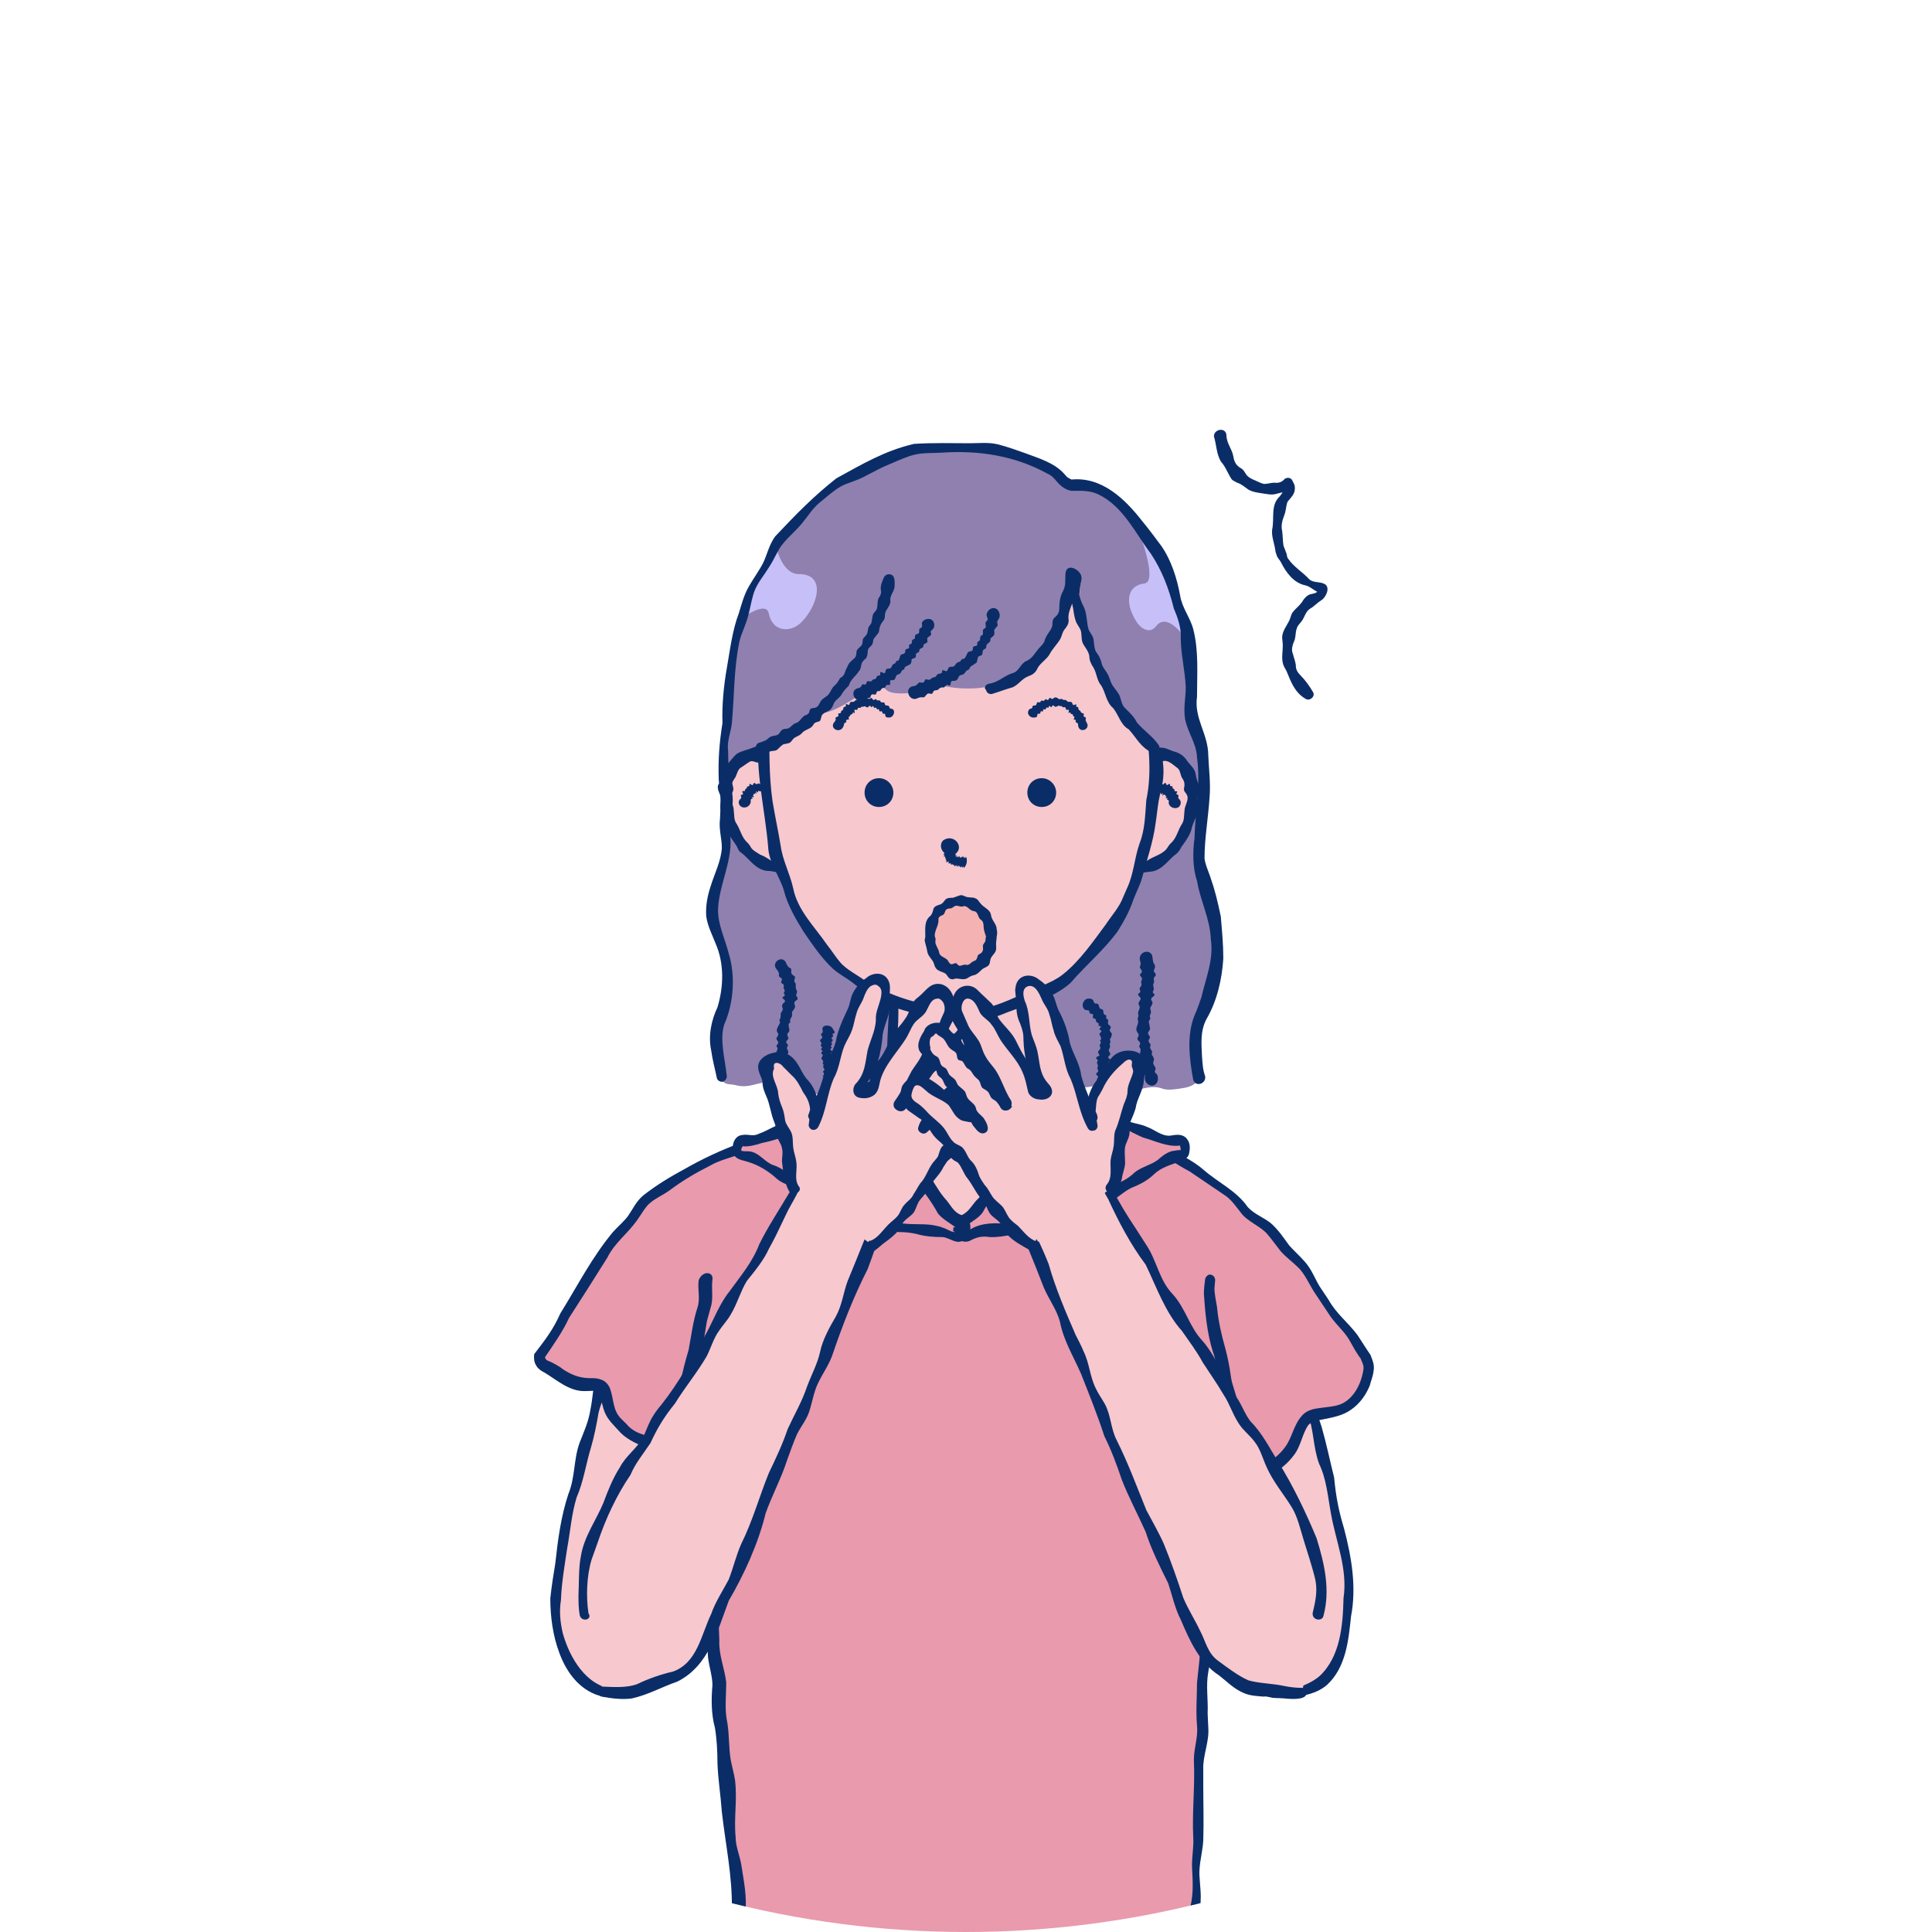 <?xml version="1.0" encoding="utf-8"?>
<!-- Generator: Adobe Illustrator 25.4.1, SVG Export Plug-In . SVG Version: 6.00 Build 0)  -->
<svg version="1.1" id="イラスト" xmlns="http://www.w3.org/2000/svg" xmlns:xlink="http://www.w3.org/1999/xlink" x="0px"
	 y="0px" viewBox="0 0 308.6 308.6" style="enable-background:new 0 0 308.6 308.6;" xml:space="preserve">
<style type="text/css">
	.st0{clip-path:url(#SVGID_00000041978409449906859180000016856579301713271212_);}
	.st1{fill:#F7C8CE;}
	.st2{fill:#0B2D67;}
	.st3{fill:#E99AAD;}
	.st4{fill:#9080AF;}
	.st5{fill:#C7BFF8;}
	.st6{fill:#F5B2B2;}
</style>
<g>
	<defs>
		<circle id="SVGID_1_" cx="154.3" cy="154.3" r="154.3"/>
	</defs>
	<clipPath id="SVGID_00000079463915760967573440000017089573214047261616_">
		<use xlink:href="#SVGID_1_"  style="overflow:visible;"/>
	</clipPath>
	<g style="clip-path:url(#SVGID_00000079463915760967573440000017089573214047261616_);">
		<g>
			<g>
				<path class="st1" d="M180.1,206.8c-0.3-1.4-0.5-2.8,0-4c0.5-1.2,1.6-2.1,2.6-3c1-0.9,2-1.8,3.2-2.4c1.2-0.6,2.6-0.7,3.9-1
					c1.3-0.3,2.6-0.9,3.9-0.8c1.4,0,2.7,0.5,3.9,1c1.3,0.6,2.3,1.4,2.8,2.6c0.5,1.2,1,2.6,1.6,4c0.5,1.3,1.3,2.5,1.8,4
					c0.5,1.3,0.6,2.8,1.1,4.2c0.4,1.3,1.2,2.6,1.6,4c0.4,1.4,0.6,2.8,1,4.2c0.4,1.4,0.9,2.8,1.3,4.2c0.4,1.4,1,2.7,1.3,4.1
					c0.4,1.4,0.5,2.9,0.9,4.3c0.4,1.4,0.9,2.8,1.2,4.2c0.3,1.5,0.4,2.9,0.7,4.3c0.3,1.5,0.7,2.9,1,4.2c0.3,1.5,0.8,2.9,1,4.2
					c0.2,1.3,0.3,2.7,0.4,4c0.1,1.4-0.1,2.7-0.2,4c-0.1,1.4-0.2,2.7-0.4,4c-0.3,1.4-0.5,2.7-1,3.9c-0.6,1.3-1.3,2.5-2.2,3.4
					c-1,0.9-2.2,1.5-3.6,1.8c-1.6,0.4-3,0.7-4.3,0.5c-1.4-0.2-2.6-1.1-3.7-2.1c-1-0.8-1.9-1.8-2.9-3.1c-0.7-1.1-1.4-2.3-2.1-3.7
					c-0.6-1.2-1.2-2.5-1.8-3.9c-0.5-1.1-1-2.5-1.5-4.1c-0.4-1.3-0.9-2.7-1.3-4.2c-0.4-1.3-0.9-2.7-1.3-4.2c-0.4-1.4-0.7-2.8-1.1-4.3
					c-0.4-1.4-1-2.7-1.4-4.2c-0.3-1.4-0.7-2.8-1-4.3c-0.3-1.4-0.6-2.9-0.9-4.3c-0.3-1.4-0.5-2.9-0.8-4.3c-0.3-1.5-1-2.8-1.3-4.2
					c-0.3-1.5-0.5-2.9-0.8-4.3c-0.3-1.5-0.5-3-0.7-4.3C180.5,209.6,180.4,208.1,180.1,206.8z"/>
				<path class="st2" d="M179.3,207c-0.5-1.9-0.5-4.5,1.1-6c2-2.2,4.2-4.6,7.3-5c2.9-0.2,5.8-2.2,8.7-1.1c1.9,0.7,3.9,1.9,4.9,3.8
					c0.5,0.9,0.8,1.8,1.2,2.7c0.7,1.8,1.4,3.3,2.1,5.1c0.9,2.8,1.6,5.2,2.7,7.9c0.6,1.9,0.9,3.7,1.7,5.4c0.6,1.8,0.6,3.7,1.2,5.4
					l0.9,2.7c0.8,2.8,1.3,5.3,2,8.1c0.3,3.1,0.7,5.2,1.6,8.2c1.2,4.6,2,9.3,1.1,14c-0.4,3.8-0.8,8.1-3.8,10.9
					c-1.6,1.4-3.7,1.8-5.7,2c-1,0.1-2,0.2-3,0.1c-5.2-1-7.3-6.3-9.7-10.4c-1-1.6-1.5-3.5-2.1-5.2c-1.5-3.5-2.5-7.1-3.5-10.7
					c-0.7-2.8-1.9-5.2-2.5-8c-0.3-1.9-0.7-3.7-1.1-5.5c-0.7-2.6-1.3-5.6-1.7-8.1c-1.4-4.4-2.5-9.1-3-13.7
					C179.6,209.7,179.3,207,179.3,207L179.3,207L179.3,207z M180.9,206.6c0.6,2.7,1.1,5.5,1.6,8.2c0.5,2.8,0.6,5.5,1.8,8.1
					c1.3,3.8,1.1,7.3,2.2,11c0.7,2.7,2,5.2,2.5,8c0.4,2.8,1.5,5.4,2.3,8c0.5,1.8,0.9,3.6,1.6,5.3c0.6,1.7,1.6,3.3,2.3,5
					c0.6,1.7,1.4,3.5,2.5,4.9c0.9,1,1.8,1.9,2.8,2.7c0.9,0.7,2,1.8,3.2,2.1c2.3,0.4,5.5-0.8,7.1-2.2c3.3-3.1,3.7-8.1,3.8-12.4
					c0.7-4.7-1.2-9-2-13.5c-0.5-2.7-0.7-5.5-1.9-8c-1-2.7-0.8-5.5-1.9-8.2c-1-2.7-2.5-5.2-2.5-8.1c-0.2-1.9-1.1-3.3-1.9-5.1
					c-0.7-1.8-0.6-3.7-1.3-5.4c-0.3-0.8-0.8-1.6-1.2-2.5c-1.4-2.4-1.1-5.5-3.6-6.8c-2.3-0.9-4.8-1.7-7.3-0.8
					c-0.9,0.3-1.9,0.4-2.7,0.7c-1.8,0.5-2.9,1.5-4.3,2.6C181.2,202.2,180.2,203.5,180.9,206.6C181,206.6,180.9,206.6,180.9,206.6
					L180.9,206.6z"/>
			</g>
			<g>
				<path class="st1" d="M124.6,206.9c0.3-1.4-0.3-2.7-0.8-3.9c-0.5-1.2-1.1-2.4-2.1-3.3c-1-0.9-2.2-1.4-3.5-2
					c-1.2-0.6-2.4-1.3-3.7-1.6c-1.3-0.3-2.7-0.1-4-0.1c-1.4,0-2.8,0-3.9,0.5c-1.3,0.6-2.3,1.5-2.9,2.7c-0.5,1.2-1.2,2.5-1.8,4
					c-0.5,1.3-0.7,2.7-1.2,4.2c-0.5,1.3-1.2,2.6-1.7,4c-0.4,1.3-0.6,2.8-1,4.2c-0.4,1.4-1.1,2.7-1.5,4.1c-0.4,1.4-0.7,2.8-1.1,4.2
					c-0.4,1.4-0.6,2.8-1,4.2c-0.4,1.4-0.9,2.8-1.3,4.1c-0.4,1.4-0.5,2.9-0.8,4.3c-0.3,1.5-1,2.8-1.3,4.2c-0.3,1.5-0.5,2.9-0.8,4.3
					c-0.3,1.5-0.4,3-0.6,4.3c-0.2,1.3-0.5,2.6-0.6,4c-0.1,1.4-0.3,2.7-0.3,4c0.1,1.4,0.3,2.7,0.5,4c0.3,1.4,0.9,2.6,1.4,3.8
					c0.6,1.3,1.4,2.3,2.3,3.2c1,0.9,2,1.7,3.4,2c1.6,0.4,3,0.2,4.2,0c1.4-0.2,2.8-0.5,4-1.5c1-0.8,1.9-1.9,2.9-3.2
					c0.7-1.1,1.6-2.3,2.3-3.7c0.6-1.2,1.2-2.5,1.8-3.9c0.5-1.1,1-2.5,1.6-4.1c0.4-1.3,0.9-2.7,1.3-4.2c0.4-1.3,0.7-2.8,1.1-4.3
					c0.4-1.4,0.8-2.8,1.1-4.3c0.4-1.4,0.4-2.9,0.8-4.3c0.3-1.4,0.7-2.8,1-4.3c0.3-1.4,0.8-2.8,1.1-4.3c0.3-1.4,0.8-2.8,1.1-4.3
					c0.3-1.5,0.3-3,0.6-4.4c0.3-1.5,0.7-2.9,1-4.3c0.3-1.5,0.8-2.9,1.1-4.3C123.9,209.6,124.4,208.2,124.6,206.9z"/>
				<path class="st2" d="M123.7,206.7c0.3-1.5-0.7-3.3-1.4-4.7c-0.8-1.6-2.2-2.2-3.8-3c-1.7-0.8-3.2-2.1-4.8-2.2
					c-1.6-0.1-3.8,0.4-5.4,0.5c-1.5,0.1-3.2,0.8-3.9,2.2c-0.7,1.6-1.5,3.4-2.1,5c-0.5,1.7-1.1,3.8-1.8,5.4c-0.8,1.8-1,3.3-1.5,5.2
					c-0.6,1.8-1.3,3.5-1.6,5.4c-0.4,1.8-1.4,3.4-1.8,5.2c-0.3,1.8-0.7,3.8-1.2,5.5c-0.8,2.6-1.2,5.5-2.3,8c-0.8,2.6-1,5.4-1.5,8.1
					c-0.4,2.7-0.9,5.5-1,8.3c-0.3,1.8-0.1,3.6,0.3,5.3c1.1,3.9,3.7,8.4,8.1,8.9c2,0.1,4.4-0.4,6-1.8c1.7-1.4,3.2-3.2,4.3-5.1
					c1.1-2.5,2.3-5,3.4-7.5c0.7-1.7,1-3.5,1.6-5.3c0.8-2.7,1.7-5.3,2.2-8.1c0.5-1.9,0.5-3.6,1-5.5c0.6-1.8,1.1-3.6,1.5-5.4
					c0.5-2.6,1.2-5.6,2-8.1C120.9,217.6,122.1,212,123.7,206.7C123.8,206.7,123.7,206.7,123.7,206.7L123.7,206.7z M125.4,207
					c-0.5,2.7-1.1,5.6-1.8,8.2c-0.7,2.7-1.7,5.3-1.7,8.1c-0.4,4-2.1,7.1-2.9,10.9c-0.5,2.3-0.6,4.6-1.2,6.9c-0.4,1.4-0.9,2.7-1.3,4
					c-0.8,3.7-1.8,7.3-3.4,10.7c-1,3.7-3.1,6.9-5.1,10.1c-1,1.6-2,3.4-4.1,4.3c-1,0.4-2,0.5-2.9,0.6c-2,0.3-4,0.6-6-0.2
					c-2.9-1.2-4.7-3.9-5.7-6.7c-1-2.7-1.4-5.7-1.4-8.6c0.2-1.9,0.5-3.8,0.8-5.6c0.4-3.7,0.9-7.5,2.1-11.1c1.1-2.7,0.8-5.5,1.8-8.2
					c0.7-1.8,1.4-3.3,1.7-5.2c0.4-1.9,0.4-3.8,1-5.6c0.3-0.9,0.8-1.8,1.2-2.6c0.9-1.8,0.9-3.4,1.3-5.3c0.4-1.9,1.7-3.4,2.3-5.2
					c0.5-1.8,0.8-3.6,1.7-5.4c0,0,1.3-2.6,1.3-2.6c1-1.9,2.9-3.4,5.1-3.7c2.1-0.2,3.7,0,5.8,0.1c1.1,0.1,2.1,0.5,3,0.9
					c1.6,0.8,3.8,1.4,5.2,2.7c1.6,1.4,2.3,3.4,3,5.2C125.5,204.8,125.7,205.9,125.4,207L125.4,207L125.4,207z"/>
			</g>
			<g>
				<path class="st3" d="M194.5,236.9c-1.9-0.3-3.5,0.1-4.8,0.3c-3,0.5-2.2,0.7-4.4,1.7c-2,0.9-1.7,0.1-4.4,0.1
					c-1.2,0-2.7-0.3-4.3-0.3c-1.3,0-2.8,0.3-4.3,0.4c-1.4,0-2.8-0.3-4.3-0.3c-1.4,0-2.8,0.2-4.3,0.2c-1.4,0-2.8,0.1-4.3,0.1
					c-1.4,0-2.8,0.2-4.3,0.2c-1.4,0-2.9-0.6-4.3-0.6c-1.4,0-2.9,0.3-4.3,0.3c-1.4,0-2.9,0.2-4.3,0.2c-1.5,0-2.9-0.4-4.3-0.4
					c-1.5,0-2.9,0-4.3,0c-1.5,0-2.9-0.1-4.3-0.1c-1.5-0.1-2.9-0.3-4.3-0.4c-1.5-0.1-3,0.1-4.3,0c-1.6-0.1-3-0.4-4.3-0.5
					c-1.8-0.2-3.3-0.4-4.2-0.7c-1.1-1.9-0.4-2.3-1.7-4.1c-0.9-1.2-2.2-1.8-3.8-1.8c-1.4,0-2.7-0.7-4-1c-1.3-0.4-2.4-1-3.3-2
					c-0.8-0.9-1.9-1.8-2.3-3.4c-0.5-2.3-0.7-3.1-1.5-3.4c-0.9-0.3-2.1,0.1-4-0.5c-1.2-0.4-2.2-1.1-3.1-1.8c-1.6-1.2-2.3-0.7-2.5-2.4
					c0.7-1.1,1.7-2.2,2.5-3.5c0.7-1.2,1.3-2.5,2.1-3.8c0.7-1.2,1.6-2.4,2.3-3.6c0.8-1.2,1.4-2.5,2.2-3.7c0.8-1.2,1.5-2.5,2.4-3.6
					c0.9-1.2,2-2.1,2.9-3.2c1-1.2,1.6-2.6,2.5-3.5c1-1,2.5-1.6,3.7-2.5c1.2-0.9,2.5-1.5,3.7-2.3c1.3-0.7,2.5-1.4,3.9-2
					c1.4-0.6,2.7-1.1,4.1-1.5c1.4-0.4,2.8-1.1,4.2-1.3c1.5-0.2,3-0.5,4.4-0.5c1.5,0,3,0.3,4.3,0.7c2.2,0.1,2.2,0,4.4,0
					c2.2,0,2.2,0,4.4,0c2.2,0,2.2,0.4,4.4,0.4c2.2,0,2.2-0.3,4.4-0.3s2.2-0.2,4.4-0.2c2.2,0,2.2,0.3,4.4,0.3c2.2,0,2.2,0,4.4,0
					c2.2,0,2.2,0,4.4,0c2.2,0,2.2-0.2,4.4-0.2c2.2,0,2.2,0.1,4.4,0c1.2-0.3,2.6-0.6,4-0.4c1.3,0.1,2.5,0.9,3.8,1.4
					c1.2,0.4,2.6,0.5,3.8,1.2c1.2,0.6,2.3,1.3,3.5,2c1.1,0.7,2.1,1.6,3.2,2.4c1.1,0.8,2.2,1.4,3.3,2.3c1,0.8,1.7,2.1,2.7,3
					c1,0.9,2.4,1.4,3.3,2.3c1,1,1.7,2.2,2.7,3.3c0.9,1.1,2.2,1.9,3,3.1c0.9,1.1,1.4,2.6,2.2,3.7c0.8,1.2,1.6,2.4,2.4,3.6
					c0.9,1.2,2,2.2,2.8,3.3c0.9,1.2,1.4,2.5,2.3,3.5c0.6,1.7,0.7,1.7,0.2,3.6c-0.3,1.1-0.9,2.3-1.8,3.3c-0.7,0.8-1.8,1.6-3.2,1.9
					c-2.1,0.4-3.1,0.4-3.8,0.7c-0.8,0.3-1.4,0.7-2.2,2.9c-0.5,1.4-1.1,2.5-2,3.5c-0.9,1.1-2.1,1.7-3.2,2.4c-1.2,0.7-2.4,1.4-3.7,1.7
					C197.1,237,195.6,237.1,194.5,236.9z"/>
				<path class="st2" d="M194.4,237.8c-1.9-0.3-4.1,0.2-6.1,0.6c-1.2,0.4-2.2,1.3-3.5,1.7c-1.3,0.5-2.7-0.2-4.1,0
					c-1.3,0-2.6-0.2-3.9-0.2c-2.5,0.2-5.3,0.4-7.8-0.1c-4.6-0.2-9.6,0.8-14.3,0.7c-2.2-0.3-4-1.1-6.3-0.7c-1.7,0.1-3.5,0.1-5.2,0.3
					c-1.7,0.2-3.6-0.3-5.2-0.3c-2.5,0-5.3-0.1-7.8-0.2c-1.7,0-3.5-0.2-5.2-0.3c-1.7,0-3.5,0.3-5.2,0c-1.6-0.2-3.6-0.6-5.2-0.8
					c-1-0.3-2.4-0.2-3.2-0.9c-0.5-0.7-0.8-1.6-1-2.4c-0.5-1.8-2.2-2.9-4-2.9c-1.4-0.1-2.4-0.7-3.5-1.2c-1.5-0.6-3.1-1.4-4.1-2.6
					c-0.8-0.9-1.7-1.7-2.2-2.9c-0.3-0.7-0.4-1.5-0.7-2.3c-0.2-0.4-0.2-0.9-0.5-1.1c0,0,0,0-0.1,0c-0.2-0.1-1.1,0-2,0
					c-2.5,0-4.5-1.9-6.4-3c-0.4-0.2-0.9-0.5-1.2-1c-0.4-0.6-0.4-1.1-0.4-1.5c0-0.2,0-0.4,0.1-0.5c1.7-2.2,3-3.9,4.1-6.4
					c2.8-4.5,5-8.9,8.4-13c0.9-1,1.9-1.8,2.5-2.7c0.7-1,1.2-2.2,2.4-3.2c2.2-1.7,4.2-2.9,6.6-4.2c2.8-1.6,5.8-3,8.8-4.1
					c3.1-1.2,6.2-2.1,9.6-1.9c1.4,0.1,2.7,0.3,3.9,0.7l-0.2,0c1.8,0.2,3.6,0.1,5.4,0.2c1.7,0.2,3.9-0.1,5.6,0.3
					c2.6,0.5,5.4-0.4,8-0.4c1.8-0.2,3.9-0.2,5.6,0.2c2.6,0.3,5.4,0.2,8.1,0.3c1.9,0.1,3.5-0.2,5.4-0.4c1.9-0.1,3.6,0,5.5,0
					c0,0-0.2,0-0.2,0c1.2-0.3,2.5-0.5,3.8-0.4c1.3,0,2.6,0.6,3.7,1.1c1,0.4,2.2,0.5,3.4,0.9c1.2,0.2,2.4,1.1,3.4,1.6
					c1.1,0.6,2.2,1.3,3.1,2.1c2.3,2,5.2,3.3,7,5.9c1,1.1,2.4,1.6,3.6,2.5c1.2,1,2.2,2.5,3,3.6c0.7,0.8,1.6,1.6,2.4,2.5
					c1.4,1.5,1.8,3.2,2.9,4.7c0,0,1,1.5,1,1.5c1.3,2.3,3,3.5,4.6,5.6c0.8,1.2,1.4,2.2,2.1,3.2c0.3,0.8,0.7,1.6,0.5,2.6
					c-0.1,0.9-0.4,1.5-0.6,2.3c-0.6,1.5-1.6,2.9-2.9,3.8c-1.3,1-3,1.3-4.5,1.6c-1,0.2-1.8,0.3-2.4,0.9c-1,1.4-1.2,3.4-2.3,4.8
					c-1.9,2.6-4.8,3.9-7.8,5.1C197.6,237.9,196,238,194.4,237.8L194.4,237.8L194.4,237.8z M194.7,236.1c2.8,0.3,5.2-0.8,7.6-2.4
					c1.3-0.7,2.2-1.5,3-2.6c1.1-1.5,1.3-3.4,2.6-4.9c0.5-0.6,1.1-0.9,1.8-1.1c1.3-0.3,2.6-0.3,3.8-0.6c2.6-0.6,4-3.5,4.3-5.9
					c0-0.2,0-0.4-0.1-0.7l-0.4-1l0.2,0.3c-0.9-1.1-1.4-2.2-2-3.2c-0.8-1.4-2.4-2.7-3.3-4.2c0,0-1-1.5-1-1.5l-1-1.5
					c-1-1.4-1.7-3.3-2.9-4.4c-0.8-0.8-1.8-1.5-2.7-2.5c-0.8-1-1.5-2-2.2-2.8c-1-1.2-3.2-2-4.2-3.4c-0.8-1-1.3-1.8-2.3-2.6
					c-1.9-1.3-4-2.7-5.9-4c-0.8-0.4-2.3-1.3-3-1.8c-1.6-1-3.2-1-5-1.8c-1.2-0.5-2.1-1.1-3.2-1.1c-1.2-0.1-2.3,0.2-3.5,0.6
					c-1.8,0.2-3.7,0.1-5.5,0.1c-1.5,0.2-4,0.1-5.5,0c-2.8-0.2-5.5,0.2-8.3,0.1c-1.9-0.2-3.4-0.2-5.3,0c-2,0-3.5,0-5.5,0.1
					c-1.8,0.1-3.6-0.5-5.5-0.4c-1.8,0.1-3.7,0.1-5.5,0.3c-1,0.1-2,0.1-3,0c-1.2-0.3-2.4-0.5-3.6-0.6c-3-0.2-6.1,0.5-9,1.6
					c-1.7,0.7-3.7,1.1-5.2,2c-2.2,1.1-4.4,2.4-6.4,3.9c-1.1,0.8-2.3,1.3-3.1,2c-0.8,0.6-1.4,1.8-2.2,2.9c-1.6,2.2-3.5,3.5-4.7,5.9
					c-2,3.2-4.1,6.5-6.1,9.6c-1,2.2-2.7,4.6-4,6.5c0,0,0.1-0.5,0.1-0.5c0.1,0.5,0.1,0.6,0.4,0.8c0.8,0.3,1.9,0.9,2.5,1.4
					c1.2,0.8,2.4,1.3,3.7,1.4c0.9,0.1,1.5-0.1,2.5,0.3c0.6,0.2,1.1,0.8,1.3,1.3c0.7,1.8,0.4,3.6,1.9,5c0,0,0.8,0.8,0.8,0.8
					c0.9,1.1,2.2,1.6,3.6,1.9c0,0,1.1,0.3,1.1,0.3c1.2,0.4,2,0.2,3.2,0.3c1.4,0.2,2.8,1,3.6,2.2c0.5,0.7,0.9,1.7,1,2.5
					c0.1,0.7,0.3,1.2,0.6,1.8c0,0-0.5-0.4-0.5-0.4c4.1,0.9,8.5,1.1,12.7,1.2c2.6,0.4,5.1,0.6,7.7,0.6c0,0,5.2,0,5.2,0
					c1.8,0.1,3.3,0.6,5.1,0.5c0.9,0,3-0.2,3.9-0.1c2.1-0.2,4.6-0.6,6.7-0.1c1.6,0.3,3.2,0,4.9,0c0,0,5.2,0.1,5.2,0.1
					c1.6,0,3.4-0.3,5.3-0.2c2.7,0.4,5-0.1,7.7-0.3c1.9,0,3.4,0.4,5.3,0.5c0.8,0,1.5,0.4,2.2,0.2c0.7-0.2,1.5-0.6,2.1-1
					c0.8-0.5,1.9-0.7,2.8-0.9C190.9,236.1,192.8,235.7,194.7,236.1L194.7,236.1L194.7,236.1z"/>
			</g>
			<g>
				<path class="st4" d="M191.5,172.2c0-1.9-0.3-1.6-0.5-3.7c-0.1-1.1,0.2-2.4,0.3-3.7c0.1-1.2,0.3-2.5,0.8-3.6
					c0.5-1.1,0.7-2.5,1-3.8c0.3-1.2,0.7-2.5,0.8-3.8c0.1-1.3,0.3-2.6,0.2-3.9c-0.1-1.3-0.6-2.5-1-3.8c-0.4-1.2-0.6-2.4-0.9-3.4
					c-0.3-1.1-0.4-2.3-0.6-3.5c-0.1-1.1,0.2-2.2,0.2-3.5c0-1.1-0.5-2.2-0.4-3.5c0.1-1.1,0.3-2.2,0.5-3.5c0.1-1.3,0.6-2.6,0.5-3.7
					c-0.1-1.3-0.8-2.5-1-3.7c-0.2-1.3-0.1-2.5-0.4-3.7c-0.3-1.2-0.5-2.4-0.7-3.7c-0.2-1.2-0.6-2.4-0.6-3.7c0-1.3-0.3-2.5-0.4-3.8
					c-0.1-1.3-0.1-2.5-0.3-3.8c-0.2-1.3-0.1-2.6-0.3-3.8c-0.3-1.3-0.9-2.4-1.3-3.6c-0.4-1.3-0.8-2.5-1.3-3.6c-0.6-1.2-1.4-2.2-2-3.2
					c-0.7-1-1.1-2.3-1.7-3.2c-0.7-1-1.5-2-2.2-2.9c-0.8-1-1.6-1.9-2.5-2.6c-1-0.8-2.2-1.1-3.3-1.5c-1.1-0.4-2.2-0.6-3.5-0.6
					c-1.8-0.7-1.1-1-3.1-2.2c-1-0.5-2.2-0.8-3.5-1.4c-1.1-0.4-2.2-1-3.5-1.3c-1.2-0.3-2.4-0.8-3.7-1c-1.2-0.2-2.5,0.2-3.8,0.2
					c-1.2,0-2.5-0.5-3.8-0.4c-1.2,0.1-2.4,0.7-3.7,1c-1.2,0.2-2.5,0.2-3.7,0.6c-1.1,0.4-2.1,1.3-3.2,1.8c-1.1,0.5-2.3,0.9-3.3,1.6
					c-1,0.6-1.9,1.5-2.9,2.3c-1,0.7-2.1,1.3-3,2.1c-0.9,0.8-1.7,1.7-2.6,2.7c-0.8,0.9-1.8,1.7-2.6,2.7c-0.7,1-1.3,2.1-2,3.1
					c-0.7,1-1.1,2.2-1.6,3.3c-0.6,1.1-1.3,2.1-1.7,3.3c-0.5,1.1-1,2.3-1.4,3.4c-0.3,1.2-0.4,2.4-0.6,3.7c-0.2,1.3-0.2,2.5-0.4,3.7
					c-0.2,1.3-0.4,2.5-0.5,3.7c-0.1,1.3-0.2,2.5-0.3,3.7c-0.1,1.3-0.3,2.5-0.3,3.7c0,1.3,0.1,2.5,0.1,3.7c0,1.3-0.3,2.5-0.3,3.7
					c0,1.3,0.2,2.6,0.3,3.7c0,1.4,0.3,2.6,0.3,3.7c0,1.4-0.4,2.6-0.6,3.7c-0.2,1.3-0.3,2.4-0.6,3.4c-0.3,1.2-0.5,2.3-0.8,3.4
					c-0.3,1.1-0.4,2.2-0.3,3.4c0.1,1,0.1,2.1,0.6,3.4c0.6,1.4,1,2.6,1.2,3.7c0.4,1.5,0.2,2.7,0.1,3.9c-0.1,1.3-0.1,2.5-0.6,3.9
					c-0.5,1.4-0.6,2.4-0.7,3.6c-0.1,1.1-0.4,2.2-0.2,3.7c0.2,1,0.6,2.2,0.9,3.6c0.8,1.3,1.1,0.8,2.7,1.2c0.9,0.2,1.8,0.1,2.9-0.2
					c1.4-0.4,2.8-0.4,4-0.3c1.4,0.1,2.7,0.3,3.9,0.9c1.3,0.6,2.1,1.3,3.4,1.3c0.9,0,2-0.4,3.5-1c1-0.4,2.2-0.6,3.4-0.7
					c1.1-0.1,2.3,0,3.5,0c1.2,0.1,2.4,0,3.5,0.2c1.2,0.2,2.4,0.6,3.4,0.9c1.3,0.5,2.6,0.9,3.9,0.9c1.3-0.1,2.7-0.4,4-0.7
					c1.4-0.3,2.7-0.6,4-0.7c1.8-0.3,3.1-0.1,4.4-0.2c1.5-0.1,2.8-0.6,4.4-0.3c1.4,0.2,2.3,0.3,3.2,0.2c1.1-0.1,2.1-0.3,3.3-0.6
					c2,0.8,2.2,1.9,4.1,1.3c1.9-0.5,3.5-1.1,5.1-0.5c0.8,0.3,2.1,0.1,3.3-0.1C190.2,173.6,191.1,173.2,191.5,172.2z"/>
			</g>
			<g>
				<path class="st1" d="M175.4,179.5c-1.3-1.7-1.9-0.2-4-1c-1.2-0.5-2.4-1.3-3.5-2.3c-1-0.9-1.8-2-2.3-3.4
					c-0.4-1.2-0.6-2.7-0.8-4.3c-0.2-1.4-0.4-2.9-0.5-4.4c-0.1-1.6-0.1-3.1-0.1-4.4c0-2.6,1.9-3.3,0-4.4c-1.6-0.8-1.8,0.1-3.6,0.1
					c-1.8,0-1.8-0.1-3.6-0.1c-1.8,0-1.8-0.2-3.6-0.2c-1.8,0-1.8,0.2-3.6,0.2c-1.8,0-1.8-0.1-3.6-0.1s-2-0.8-3.6,0
					c-2,1,0.1,1.9,0.1,4.5c0,1.3-0.1,2.8-0.2,4.4c-0.1,1.5-0.1,3-0.3,4.4c-0.2,1.6-0.7,3-1.1,4.3c-0.4,1.5-1.2,2.6-2.2,3.4
					c-1.1,1-2.3,1.7-3.5,2.2c-2.2,0.8-2.7-0.5-4,1.1c-1.3,1.7,0.2,1.7,1.4,4c0.6,1.1,1.5,2.3,2.4,3.6c0.8,1.1,1.5,2.4,2.6,3.4
					c1,1,2.2,1.8,3.4,2.6c1.1,0.8,2.3,1.6,3.7,2.2c1.3,0.5,2.7,0.9,4.1,1.2c1.3,0.2,2.8,0.2,4.3,0.2c1.5,0,2.9-0.1,4.3-0.3
					c1.5-0.3,2.8-0.7,4.1-1.2c1.4-0.6,2.7-1.1,3.9-1.8c1.2-0.8,2.3-1.8,3.3-2.8c1.1-1.1,2-2.2,2.8-3.3c0.9-1.3,1.5-2.7,2.1-3.8
					C175.1,181.1,176.8,181.2,175.4,179.5z"/>
				<path class="st2" d="M174.7,180c-0.5-0.5-0.3-0.5-1.1-0.5c-2.5,0.3-5-1.3-6.8-2.9c-1.2-1.2-1.8-2.9-2.2-4.5
					c-0.7-2.3-1.2-4.5-1.1-6.8c0-1.8-0.2-4-0.3-5.7c-0.1-1.1,0.6-2.6,0.9-3.3c-0.2-0.2-0.7-0.4-1-0.4c-0.7,0-1.5,0.6-2.5,0.5
					c0,0-0.6,0-0.6,0l-1.2-0.1c-1.4-0.2-3.2,0.1-4.5,0.1c-1.5,0-2.9-0.3-4.4-0.3c-1.6-0.1-3.1,0.2-4.7,0.1c-0.8-0.1-1.1-0.4-1.7-0.2
					c-0.3,0.1-0.9,0.4-0.8,0.3c0,0,0,0,0,0.1c0,0.2,0.2,0.6,0.3,0.9c0.5,1.1,0.5,2.5,0.5,3.6c0,1.5,0,3-0.2,4.6
					c-0.3,3.1-0.4,6.3-2.1,9.1c-1.2,2.2-3.2,3.8-5.4,4.8c-0.7,0.4-1.9,0.5-2.6,0.4c-0.7,0-0.6,0.1-1.1,0.5c-0.2,0.2-0.3,0.4-0.3,0.4
					c-0.1,0,0.1,0.3,0.3,0.6c1,1.1,1.6,2.6,2.7,3.7c1.5,1.6,2.2,4,3.8,5.4c2,1.3,3.4,2.2,5.5,3.7c2.4,1.1,5.6,1.8,8.4,1.8
					c3-0.2,5.7-0.4,8.6-1.3c2.9-0.9,5-2.7,7.3-4.6c1.1-0.9,2.1-2.1,2.8-3.3c1.1-1.8,1.9-4.4,3.6-5.9c0.1-0.1,0.2-0.2,0.3-0.3
					c0-0.1,0,0,0.1,0C175.1,180.5,175,180.2,174.7,180L174.7,180L174.7,180z M176.1,179c0.3,0.3,0.6,0.7,0.7,1.5
					c0,0.7-0.4,1.2-0.7,1.6c-1.1,1.1-1.4,2.3-2.2,3.6c-1.1,2.1-2.9,3.7-4.4,5.5c-1.9,2.6-5.1,3.8-8,4.8c-1.4,0.6-2.9,1.3-4.5,1.4
					c-1.6,0.2-3.2,0-4.6,0c-1.5,0-3.2,0.1-4.7-0.3c-6.7-2.1-12.5-7-15.5-13.3c-0.3-0.6-0.7-1.2-1.2-1.7c-0.2-0.3-0.7-0.6-0.8-1.3
					c-0.1-0.8,0.2-1.3,0.5-1.7c0.3-0.6,1.1-1.4,1.9-1.5c1-0.1,1.7,0.2,2.6-0.2c2.6-1,5.1-2.8,5.5-5.7c0.4-1.2,1-2.9,1-4.3
					c0.1-2.6,0.2-5.3,0.5-7.8c0-0.7-0.1-1.3-0.4-1.9c-0.3-0.6-0.8-1.4-0.5-2.2c0.6-1.3,2.1-2,3.5-1.8c1.1,0.3,2.1,0.4,3.2,0.5
					c0.8,0.1,1.5,0.2,2.2,0.2c1.5,0,3-0.8,4.6-0.6c0.9,0.1,1.5,0.3,2.2,0.4c1.1,0.1,2.3,0,3.4,0c0.7,0,1.2,0,1.9-0.2
					c0.9-0.3,2.1,0.1,2.9,0.6c0.5,0.3,1,1,0.9,1.7c-0.2,1.3-0.8,1.9-0.7,3.2c0,0.7,0,2.6,0,3.4c-0.1,1.5,0.5,2.9,0.7,4.4
					c0.2,1.5,0.1,3,0.4,4.4c0.3,1.4,1.1,2.4,2.1,3.3c1.5,1.2,3,3,5.1,2.7c0.3,0,0.9-0.2,1.6,0.1C175.5,178.2,175.9,178.6,176.1,179
					L176.1,179L176.1,179z"/>
			</g>
			<g>
				<g>
					<path class="st1" d="M126.5,123.3c-1.3-1.3-2.6-2.1-3.9-2.5c-1.7-0.5-3.3-0.3-4.5,0.6c-1.1,0.9-1.9,2.3-2.2,4.1
						c-0.2,1.4-0.1,2.9,0.3,4.7c0.4,1.6,1,2.9,1.7,4.1c0.9,1.4,1.9,2.4,3,3.2c1.3,0.9,2.7,1.4,4.1,1.4c1.5,0.1,3-0.4,4.2-1.2
						c0.1-2.4-0.5-2.4-0.9-4.8c-0.5-2.4-0.6-2.4-1-4.8C127.1,125.7,127.3,125.6,126.5,123.3z"/>
					<path class="st2" d="M125.8,123.9L125.8,123.9c-0.5-0.4-1-1-1.6-1.1c-0.7-0.2-1.1-0.8-1.7-1c-0.6-0.3-1.3,0.2-1.9-0.1
						c-0.3-0.1-0.6-0.2-0.9,0c-0.5,0.3-1,0.7-1.5,1c-0.5,0.5-0.5,1.2-0.9,1.7c-0.2,0.3-0.4,0.6-0.3,0.9c0.1,0.4,0.2,0.7,0.1,1
						c-0.1,0.3-0.4,0.7-0.4,1c0,0.7,0.5,1.4,0.5,2.1c0.1,0.7,0,1.5,0.4,2.1c0.6,0.9,0.8,2,1.5,2.8c0.3,0.3,0.5,0.5,0.7,0.8
						c0.3,0.7,1,1,1.6,1.4c1.3,0.5,1.9,1.2,2.7,1.5c0.7,0.2,1.3-0.3,2,0c0.3,0.1,0.7,0.1,1,0c0.7-0.3,0.9-0.7,1.8-0.9
						c0,0-0.3,0.6-0.3,0.6c0.1-0.6-0.1-1.2-0.3-1.6c-0.2-0.4-0.1-1.1-0.4-1.7c-0.3-0.6-0.6-1.2-0.6-1.8c0-0.6,0.1-1.2-0.2-1.8
						c-0.2-0.6-0.5-1.2-0.6-1.8c0-0.6,0.1-1.3-0.1-1.9C126.2,126.1,125.8,124.5,125.8,123.9L125.8,123.9z M126.9,122.4
						c0.5,0.7,1,1.5,1.2,2.4c0.3,1-0.2,1.9,0.1,2.8c0.4,0.8,0.4,1.7,0.4,2.6c0,0.6,0.4,1.2,0.6,1.8c0.3,0.9,0,1.8,0.5,2.6
						c0.7,0.9,0.2,2.1,0.3,3c0,0.3-0.2,0.4-0.3,0.6c-0.6,0.7-1.5,0.8-2.3,0.9c-0.8,0.2-1.6,0.8-2.5,0.5c-0.8-0.3-1.6-0.5-2.5-0.5
						c-1.8-0.3-2.7-1.9-4-2.9c-0.4-0.2-0.5-0.6-0.7-1c-0.4-0.7-1-1.3-1.3-2.1c-0.4-1.4-0.6-2.1-1.2-3.4c-0.3-0.8,0-1.6-0.1-2.4
						c-0.1-0.6-0.6-1.2-0.4-1.9c0.7-0.9,0.5-2.1,1.2-3c0.6-0.6,1.1-1.4,1.8-2c0.8-0.5,1.7-0.6,2.6-1c0.9-0.4,1.8,0.3,2.6,0.5
						c0.8,0.2,1.8,0.3,2.3,1C125.8,121.6,126.4,122,126.9,122.4L126.9,122.4z"/>
				</g>
				<g>
					<path class="st2" d="M118.3,127.6c0.1-0.1,0.1-0.2,0.1-0.3c0-0.1-0.2-0.3,0-0.3c0.1-0.1,0.3-0.1,0.3-0.2c0-0.1-0.2-0.3-0.1-0.4
						c0.1-0.1,0.4,0,0.4-0.1c0-0.1,0-0.2,0.1-0.3c0.1,0,0.2-0.1,0.2-0.2c0-0.3,0.3-0.1,0.4-0.3c0-0.6,0.2-0.1,0.5-0.1
						c0.1,0,0.1-0.2,0.2-0.3c0.1-0.1,0.2,0,0.3,0.1c0.2,0.2,0.4-0.2,0.6,0c0.1,0,0.2,0.1,0.3,0.1c0,0,0.1-0.1,0.1,0
						c0,0,0.1,0.1,0.1,0.1c0.2,0,0.4-0.1,0.6-0.1c0.1,0,0.1,0.2,0.2,0.3c0.1,0.2,0.4-0.4,0.5,0.2c0,0.2,0.1,0.1,0.3,0
						c0.1-0.1,0.1,0.1,0.2,0.2c0.1,0,0.2,0,0.3,0c0.1,0,0,0.2,0.2,0.2c0.1,0,0.2-0.1,0.3,0c0.1,0,0.1,0.2,0.1,0.3
						c0.1,0.2,0.5-0.1,0.4,0.2c0,0.3,0.4,0,0.5,0.2c0.3,0.6-0.3,1.2-0.9,1.2c-0.2,0-0.4,0-0.3-0.2c0-0.4-0.3,0.1-0.3-0.2
						c0-0.1,0-0.2-0.1-0.2c-0.1,0-0.3,0.1-0.3,0c0-0.1,0-0.2-0.1-0.3c0-0.1-0.2,0.1-0.2,0c0-0.1,0-0.2-0.1-0.3c-0.1,0-0.2,0.1-0.2,0
						c0-0.1,0-0.3-0.1-0.2c-0.4,0.4-0.1-0.3-0.4-0.2c-0.1,0.1-0.2,0.2-0.3,0.2c-0.1,0-0.2-0.3-0.3-0.3c0,0-0.1,0.1-0.1,0.1
						c-0.1,0,0-0.2-0.3-0.1c-0.1,0.1-0.2-0.3-0.3,0c-0.1,0.4-0.2,0-0.3,0c-0.1,0,0.1,0.4,0,0.4c0,0-0.2-0.3-0.2-0.1
						c0.1,0.3-0.3-0.1-0.2,0.2c0,0.1-0.1,0.1-0.1,0.1c-0.1,0,0.1,0.2,0.1,0.3c0,0.1-0.2,0-0.3,0c-0.1,0,0.1,0.2,0.1,0.2
						c0.1,0.1-0.2,0.1-0.2,0.1c0,0.1-0.1,0.1-0.1,0.2c0.1,0.5-0.2,0.9-0.6,1.1C118.2,129.3,117.6,128.1,118.3,127.6L118.3,127.6z"/>
				</g>
			</g>
			<g>
				<g>
					<path class="st1" d="M180,123.3c1.3-1.3,2.6-2.1,3.9-2.5c1.7-0.5,3.3-0.3,4.4,0.7c1.1,0.9,1.9,2.3,2.1,4
						c0.2,1.4,0.2,2.9-0.2,4.7c-0.4,1.6-1,2.9-1.7,4.1c-0.9,1.4-1.9,2.4-3,3.2c-1.3,0.9-2.7,1.4-4.1,1.5c-1.5,0.1-3-0.4-4.2-1.2
						c-0.1-2.4,0.5-2.4,1-4.8c0.5-2.4,0.6-2.4,0.9-4.8C179.4,125.7,179.1,125.6,180,123.3z"/>
					<path class="st2" d="M179.6,122.4c0.5-0.5,1.1-0.9,1.5-1.4c0.9-1,2.4-0.8,3.6-1.5c0.9-0.4,1.8,0.2,2.7,0.5
						c0.9,0.2,1.7,0.7,2.2,1.5c0.5,0.7,1.3,1.3,1.4,2.2c0.1,0.7,0.3,1.3,0.6,1.8c0.3,0.6-0.3,1.3-0.3,1.9c-0.1,0.8,0.3,1.7,0,2.5
						c-0.3,0.8-0.7,1.5-0.9,2.2c-0.2,1.2-1,2.2-1.7,3.2c-0.2,0.4-0.4,0.7-0.7,1c-1.3,0.9-2.2,2.6-4,2.9c-0.9,0.1-1.7,0.2-2.5,0.5
						c-0.9,0.3-1.7-0.3-2.5-0.5c-0.4-0.1-0.8-0.1-1.3-0.2c-0.5-0.1-0.9-0.5-1.2-0.9c-0.1-0.1-0.2-0.3-0.1-0.4c0.1-0.6-0.2-1.3,0-2.1
						c0.1-0.7,0.6-1.1,0.7-1.8c0.1-0.6,0-1.1,0.2-1.7c0.2-0.6,0.6-1.2,0.6-1.8c0-0.9,0-1.8,0.4-2.7c0.3-0.9-0.2-1.8,0.2-2.8
						C178.6,124,179.1,123.2,179.6,122.4L179.6,122.4z M180.7,123.9c0,0.7-0.4,2.3-0.7,3.1c-0.2,0.6,0,1.3-0.1,1.9
						c-0.1,0.6-0.4,1.2-0.6,1.8c-0.2,0.6-0.1,1.2-0.1,1.8c-0.1,0.6-0.4,1.2-0.6,1.8c-0.3,0.6-0.3,1.3-0.5,1.7
						c-0.2,0.4-0.4,1-0.3,1.6l-0.3-0.6c0.9,0.2,1.1,0.7,1.8,0.9c0.3,0.1,0.7,0,1,0c0.7-0.2,1.4,0.2,2,0.1c0.3-0.1,0.6-0.3,0.9-0.5
						c1.1-0.8,2.7-1,3.4-2.3c0.2-0.3,0.4-0.5,0.7-0.8c0.7-0.8,0.9-1.9,1.5-2.8c0.4-0.6,0.3-1.4,0.4-2.1c0-0.7,0.5-1.3,0.5-2.1
						c0-0.4-0.3-0.7-0.5-1c-0.2-0.3,0-0.7,0-1c0-0.4-0.1-0.7-0.3-1c-0.4-0.5-0.3-1.3-0.8-1.7c-0.7-0.5-1.5-1.4-2.4-1.1
						c-0.6,0.2-1.3-0.2-1.9,0c-0.6,0.3-1,0.9-1.7,1.1C181.6,122.9,181.2,123.5,180.7,123.9L180.7,123.9z"/>
				</g>
				<g>
					<path class="st2" d="M186.7,128c0-0.1,0-0.1-0.1-0.2c0-0.1-0.3,0-0.2-0.1c0-0.1,0.2-0.2,0.1-0.2c0,0-0.3,0-0.3,0
						c0-0.1,0.2-0.3,0.1-0.3c-0.1,0-0.2,0-0.1-0.1c0-0.1,0-0.1-0.1-0.1c-0.2,0.1,0-0.2-0.2-0.1c0,0-0.1,0.1-0.2,0.2
						c-0.1,0.1,0.1-0.4,0-0.4c-0.1,0-0.2,0.4-0.3,0c-0.1-0.3-0.2,0.1-0.3,0c-0.1,0-0.1-0.1-0.2,0c0,0,0,0.1-0.1,0.1
						c0,0-0.1-0.1-0.1-0.1c-0.1,0-0.2,0.3-0.3,0.3c-0.1,0-0.2-0.1-0.3-0.2c-0.2-0.1,0,0.5-0.4,0.2c-0.1-0.1-0.1,0-0.1,0.2
						c0,0.1-0.2,0-0.2,0c-0.1,0-0.1,0.2-0.1,0.3c0,0.1-0.2-0.1-0.2,0c0,0.1,0,0.2-0.1,0.3c0,0.1-0.2,0-0.3-0.1c-0.2,0,0,0.5-0.3,0.3
						c-0.1-0.1-0.1,0-0.1,0.1c0,0.2-0.1,0.3-0.3,0.2c-0.6-0.1-1.1-0.7-0.9-1.3c0.1-0.2,0.5,0,0.5-0.2c0-0.2,0-0.2,0.2-0.2
						c0.1,0,0.2,0,0.3,0c0-0.1,0-0.3,0.1-0.3c0.1,0,0.2,0,0.3,0c0.1,0,0-0.2,0.2-0.2c0.1,0,0.2,0.1,0.3,0c0.1-0.1,0-0.3,0.2-0.2
						c0.4,0.3,0.2-0.4,0.4-0.3c0.1,0.1,0.2,0.2,0.3,0c0-0.1,0.1-0.3,0.2-0.3c0.2-0.1,0.4,0.1,0.6,0.1c0.1-0.1,0.1-0.2,0.3-0.1
						c0.1,0,0.2,0,0.3-0.1c0.2-0.2,0.4,0.3,0.6,0c0.1-0.1,0.2-0.2,0.3-0.1c0.1,0.1,0.1,0.3,0.2,0.3c0.2,0,0.5-0.5,0.5,0.1
						c0.1,0.2,0.4-0.1,0.4,0.3c0,0.2,0.1,0.2,0.2,0.2c0.1,0,0.1,0.2,0.1,0.3c0,0.1,0.3,0.1,0.4,0.1c0.1,0.1-0.1,0.3-0.1,0.4
						c0,0.1,0.2,0.1,0.3,0.2c0.1,0.1,0,0.2,0,0.3c0,0.1,0,0.2,0.1,0.3c0.4,0.3,0.4,0.9,0,1.3C187.6,129.4,186.5,128.8,186.7,128
						L186.7,128z"/>
				</g>
			</g>
			<g>
				<path class="st1" d="M153.4,162.3c1.2,0,2.8-0.1,4.5-0.5c1.4-0.3,2.8-1,4.3-1.5c1.4-0.5,2.8-1.1,4.2-1.7c1.1-0.5,2.3-1,3.5-1.9
					c1-0.7,1.9-1.7,2.9-2.8c0.9-0.9,1.8-1.9,2.7-3c0.8-1,1.7-2,2.4-3.2c0.7-1.1,1.5-2.2,2.1-3.4c0.6-1.2,1.1-2.4,1.5-3.7
					c0.5-1.2,0.6-2.6,1-3.9c0.4-1.4,0.9-2.8,1.2-4.2c0.3-1.4,0.3-2.9,0.5-4.4c0.2-1.4,0.6-2.9,0.7-4.4c0.1-1.5-0.2-2.9-0.3-4.4
					c0-1.4-0.2-2.9-0.4-4.4c-0.1-1.4-0.2-2.9-0.4-4.4c-0.2-1.4-0.5-2.9-0.9-4.3c-0.3-1.4-0.7-2.8-1.2-4.3c-0.4-1.4-1.2-2.7-1.7-4.1
					c-0.5-1.4-0.9-2.8-1.5-4c-0.7-1.3-1.7-2.4-2.6-3.5c-0.9-1.2-1.6-2.5-2.6-3.5c-1.1-1-2.4-1.7-3.5-2.5c-1.2-0.8-2.4-1.6-3.7-2.2
					c-1.4-0.6-2.7-1.1-4-1.5c-1.5-0.4-2.9-0.8-4.2-1c-1.6-0.3-3-0.4-4.3-0.4c-1.3,0-2.8,0-4.3,0.3c-1.3,0.2-2.8,0.5-4.2,0.9
					c-1.3,0.4-2.6,1.3-3.9,1.9c-1.3,0.6-2.6,1.2-3.8,2c-1.2,0.8-2.3,1.7-3.4,2.7c-1,1-1.9,2.1-2.8,3.3c-0.9,1.1-1.9,2.1-2.6,3.5
					c-0.7,1.2-1.2,2.6-1.8,4c-0.5,1.4-0.9,2.8-1.3,4.2c-0.4,1.4-1,2.8-1.3,4.2c-0.4,1.5-0.4,2.9-0.6,4.4c-0.3,1.5-0.9,2.9-1.1,4.3
					c-0.2,1.5-0.1,3-0.2,4.4c0,1.5,0.1,3,0.2,4.4c0.1,1.5,0.3,2.9,0.5,4.4c0.2,1.5,0.4,2.9,0.7,4.3c0.3,1.4,0.4,2.9,0.8,4.3
					c0.4,1.3,1,2.5,1.5,3.7c0.5,1.3,0.7,2.7,1.2,3.8c0.6,1.2,1.4,2.4,2.1,3.5c0.7,1.2,1.5,2.2,2.3,3.3c0.9,1.1,1.7,2.2,2.5,3.1
					c1,1,2.3,1.6,3.2,2.4c1.2,0.9,2.3,1.7,3.3,2.1c1.1,0.5,2.6,1.2,4.2,1.7c1.4,0.5,3,0.6,4.4,1
					C150.8,161.9,152.3,162.3,153.4,162.3z"/>
				<path class="st2" d="M153.4,161.4c3.6,0.2,6.9-1.2,10.1-2.7c2-1,4.4-1.6,6.2-3c2.7-2.1,4.9-5.3,6.9-8c1-1.5,2.2-2.8,2.8-4.4
					c0,0,0.7-1.6,0.7-1.6c1-2.2,1.1-4.6,1.9-6.9c0.9-2.3,0.9-4.5,1.1-7c1-4.7,0.3-9.5-0.4-14.2c-0.2-4.7-0.8-9.5-3.1-13.7
					c-1.1-2.1-1.3-4.6-2.6-6.5c-1.3-1.7-2.8-4.1-4.3-5.6c-3.8-2.7-7.7-5.5-12.4-6.5c-3.4-0.6-7-1.4-10.5-0.8
					c-1.7,0.3-3.5,0.7-5.1,1.3c-1.6,0.7-3.2,1.8-4.8,2.4c-8.9,3.9-13.3,13.5-15.2,22.5c-0.2,1.1-0.3,2.3-0.5,3.5
					c-0.3,1.9-1.2,3.4-1.3,5.3c0,4.2-0.1,8.3,0.5,12.5c0.4,2.4,0.9,4.7,1.3,7.1c0.3,2.3,1.5,4.5,2,6.8c0.7,3.5,3.4,6.1,5.4,9
					c0.8,1,1.4,2,2.1,2.8c1,1.2,2.9,2.1,4.2,3.1c1,0.7,2,1.2,3.1,1.6c2.1,0.9,4.4,1.7,6.7,2C150,160.7,151.8,161.4,153.4,161.4
					C153.4,161.5,153.4,161.4,153.4,161.4L153.4,161.4z M153.4,163.1c-2,0-3.7-0.6-5.5-0.9c-2.4-0.4-4.9-1.1-7.1-2.2
					c-1.7-0.7-3.3-2-4.7-3.1c-0.9-0.7-2.1-1.3-3.1-2.2c-1.9-1.8-3.2-3.8-4.6-5.8c-1.3-2.1-2.6-4.3-3.2-6.7c-0.7-2.3-2.4-4.4-2.5-6.9
					c-0.5-6-2.1-12.1-1.5-18.2c-0.1-2.4,1-4.8,1.2-7.2c0.1-1.2,0.2-2.4,0.6-3.7c0.9-2.3,1.7-4.6,2.3-7c0.6-2.4,1.3-4.8,2.9-6.9
					c1.7-1.9,3.1-3.7,4.9-5.6c2.1-2.3,4.7-4.2,7.6-5.3c3.8-2.3,8.3-2.9,12.6-2.8c6.2-0.1,12.4,2.1,17.4,5.5c2.1,1.1,4.1,3.3,5.3,5.3
					c1.4,1.9,3.5,3.8,4.2,6.2c0.6,1.8,1.3,3.3,1.9,5c0.6,1.8,0.8,3.6,1.4,5.4c0.3,1.8,1.1,3.6,1.5,5.4c0.4,2.4,0.1,4.9,0.4,7.3
					c0.1,1.9,0.6,3.5,0.4,5.5c-0.1,1.3-0.5,2.5-0.7,3.6c-0.2,1.1-0.3,2.3-0.5,3.6c-0.4,3.1-1.4,5.9-2.2,8.9c-0.3,1.1-1,2.4-1.4,3.5
					c-0.6,1.8-1.5,3.4-2.5,5c-2.3,3.1-5,5.3-7.5,8.2c-2.8,2.5-6.7,3.4-10.1,4.7C158.6,162.7,155.7,163.4,153.4,163.1L153.4,163.1z"
					/>
			</g>
			<g>
				<g>
					<g>
						<path class="st2" d="M142.7,126.6c0,1.3-1,2.3-2.3,2.3s-2.3-1-2.3-2.3c0-1.3,1-2.3,2.3-2.3S142.7,125.4,142.7,126.6z"/>
					</g>
					<g>
						<path class="st2" d="M168.7,126.6c0,1.3-1,2.3-2.3,2.3s-2.3-1-2.3-2.3c0-1.3,1-2.3,2.3-2.3S168.7,125.4,168.7,126.6z"/>
					</g>
				</g>
				<g>
					<path class="st2" d="M152.6,136.4c-0.1,0.1,0.2,0.1,0.2,0.1c-0.1,0-0.2,0.1-0.2,0.1c0,0,0.3,0,0.2,0c-0.1,0-0.3,0.1-0.2,0.1
						c0,0,0.1,0,0.1,0c-0.1,0-0.1,0.1,0,0c0.1,0,0.1,0,0,0c0,0,0,0,0,0l0.2-0.1c0.1,0-0.3,0.2-0.3,0.2c0,0,0.1-0.1,0.2-0.1
						c0,0,0,0-0.1,0.1c-0.1,0.2,0.1-0.1,0.1,0c0,0.2,0.1,0,0.1,0c0,0,0,0.1,0,0.1c0.1,0,0.2-0.2,0.2-0.2c0,0,0,0.2,0,0.2
						c0,0.1,0.1,0,0.1-0.1c0.1-0.1,0.1,0,0.1,0.2c0,0.1,0.1,0,0.1-0.1c0.1-0.1,0,0.1,0.1,0.1c0,0,0.1-0.1,0.1-0.2
						c0-0.1,0,0.2,0.1,0.1c0.2-0.2,0.1-0.3,0.2,0.1c0.1,0.1,0.2-0.4,0.2,0c0,0.1,0.1,0.1,0.1,0c0.1-0.2,0.2,0,0.2,0.1
						c0.1,0.5,0,1.1-0.4,1.5c0,0-0.1,0-0.1-0.1c0-0.1,0-0.2-0.1,0c-0.1,0.3-0.1-0.2-0.2-0.1c-0.2,0.3-0.1,0.2-0.2,0
						c0-0.1-0.1,0.2-0.1,0.1c0,0,0-0.2-0.1-0.2c0,0-0.1,0.2-0.1,0.1c0-0.1,0-0.3-0.1-0.1c-0.1,0.1-0.1,0.2-0.2,0.1
						c0-0.1,0-0.3-0.1-0.2c-0.3,0.4-0.2,0-0.4-0.1c0,0-0.1,0.1-0.1,0.1c0,0,0-0.1,0-0.1c0-0.1-0.1,0-0.2,0c-0.2,0.1,0-0.3-0.3-0.2
						c-0.1,0-0.2,0.1-0.2,0c0-0.1,0.1-0.3,0-0.3c0,0-0.4,0.2-0.4,0.1c0,0,0.1-0.1,0.1-0.2c0.1-0.1-0.3,0-0.1-0.2
						c0.1-0.1,0-0.1-0.1-0.2c-0.1,0,0-0.1,0-0.2c0-0.1-0.2-0.1-0.3-0.1c-0.1,0,0.2-0.1,0.2-0.2c0,0-0.2-0.1-0.2-0.1
						c-0.1-0.1,0.3-0.1,0.1-0.3c-0.6-0.5-0.7-1.5-0.1-2C152.4,133.1,154.1,135.3,152.6,136.4L152.6,136.4z"/>
				</g>
				<g>
					<g>
						<path class="st2" d="M133.3,115.3c0.1-0.1,0.1-0.2,0.2-0.3c0-0.1-0.1-0.3,0-0.4c0.1-0.1,0.3-0.1,0.4-0.2
							c0.1-0.1-0.1-0.4,0-0.4c0.1-0.1,0.4,0,0.4-0.2c0.1-0.1,0-0.3,0.2-0.3c0.1-0.1,0.2-0.1,0.2-0.3c0-0.4,0.3-0.2,0.4-0.4
							c0-0.1,0-0.2,0-0.3c0.1-0.1,0.4,0.1,0.5,0.1c0.1,0,0.1-0.3,0.2-0.4c0.1-0.1,0.2-0.1,0.4-0.1c0.3,0.1,0.4-0.4,0.7-0.3
							c0.4,0,0.3-0.1,0.5-0.2c0.1,0,0.1,0.1,0.2,0.1c0.2,0,0.5-0.3,0.7-0.3c0.1,0,0.3,0.1,0.4,0.2c0.1,0.1,0.2,0,0.4-0.1
							c0.1-0.1,0.2,0.1,0.3,0.2c0.1,0.2,0.2,0.1,0.4,0c0.2-0.1,0.2,0.1,0.3,0.2c0.1,0,0.3-0.1,0.4,0c0.1,0,0.2,0.3,0.3,0.3
							c0.1,0,0.3,0,0.4,0c0.1,0,0.1,0.3,0.2,0.4c0.1,0.1,0.2,0.1,0.4,0.1c0.1,0,0.2,0.1,0.3,0.3c0,0.2,0.1,0.2,0.3,0.2
							c0.8,0.2,0.3,1.5-0.4,1.4c0,0,0,0,0,0l-0.2,0c-0.2,0-0.4-0.1-0.4-0.4c0-0.1,0-0.2-0.2-0.2c-0.3,0.1-0.2-0.3-0.4-0.4
							c-0.1,0-0.3,0.1-0.3,0c-0.1-0.1-0.1-0.2-0.1-0.3c-0.1-0.1-0.2,0.1-0.3,0c-0.1-0.1-0.1-0.2-0.2-0.3c-0.1,0-0.2,0.2-0.3,0
							c-0.1-0.1-0.1-0.3-0.2-0.2c-0.1,0.1-0.2,0.2-0.3,0.1c-0.2-0.4-0.3,0-0.5,0.1c-0.2,0-0.4-0.2-0.6-0.2c0,0-0.1,0.1-0.1,0.1
							c-0.2,0-0.2-0.1-0.4,0.1c-0.1,0.2-0.5-0.1-0.5,0.2c0,0.1-0.1,0.2-0.2,0.2c-0.1,0-0.3-0.1-0.3,0c-0.1,0.1,0.1,0.5,0,0.5
							c-0.1,0-0.2-0.1-0.2-0.1c-0.2,0,0,0.3-0.3,0.3c-0.1,0-0.2,0.1-0.2,0.2c0,0.1-0.1,0.1-0.2,0.2c-0.1,0,0,0.3,0,0.4
							c0,0.1-0.3,0-0.4,0.1c-0.1,0.1,0,0.2,0,0.3c0,0.1-0.2,0.1-0.3,0.2c-0.1,0.1-0.1,0.2-0.1,0.3
							C134.4,117.4,132.3,116.4,133.3,115.3L133.3,115.3z"/>
					</g>
					<g>
						<path class="st2" d="M172.2,115.8c0-0.1,0-0.2-0.1-0.3c-0.1-0.1-0.3-0.1-0.3-0.2c0-0.1,0.1-0.3,0-0.3c-0.1-0.1-0.3,0-0.3-0.1
							c0-0.1,0.2-0.3,0.1-0.4c-0.1-0.1-0.2-0.1-0.2-0.2c0-0.4-0.4-0.1-0.4-0.4c0-0.1,0-0.1-0.1-0.1c-0.1,0-0.2,0.1-0.2,0.1
							c-0.1,0,0.1-0.4,0-0.5c-0.1-0.1-0.2,0-0.3,0c-0.1,0-0.1-0.1-0.2-0.3c0-0.3-0.4,0-0.5-0.2c-0.2-0.2-0.2-0.1-0.4-0.1
							c0,0-0.1-0.1-0.1-0.1c-0.2,0-0.4,0.2-0.6,0.2c-0.1,0-0.2-0.1-0.3-0.2c-0.1-0.1-0.2,0-0.3,0.2c-0.1,0.1-0.2,0-0.3-0.1
							c-0.1-0.1-0.2,0-0.2,0.2c0,0.1-0.2,0-0.3,0c-0.1,0-0.1,0.2-0.2,0.3c-0.1,0.1-0.3-0.1-0.3,0c-0.1,0.1-0.1,0.2-0.1,0.3
							c0,0.1-0.2,0-0.3,0c-0.2,0.1,0,0.5-0.4,0.4c-0.2,0-0.2,0.1-0.2,0.2c0,0.3-0.2,0.4-0.4,0.4c-0.5,0.1-1-0.2-1.1-0.7
							c0-0.3,0.1-0.6,0.4-0.7c0.1,0,0.3-0.1,0.3-0.2c0-0.2,0.1-0.3,0.2-0.3c0.1,0,0.3,0,0.4-0.1c0.1-0.1,0.1-0.4,0.2-0.4
							c0.1-0.1,0.3,0,0.4,0c0.1,0,0.1-0.3,0.3-0.3c0.1,0,0.3,0.1,0.4,0c0.1-0.1,0.2-0.3,0.3-0.2c0.2,0.1,0.3,0.2,0.4,0
							c0.1-0.2,0.2-0.3,0.3-0.2c0.1,0.1,0.3,0.2,0.4,0.1c0.1-0.1,0.2-0.2,0.4-0.2c0.3,0,0.5,0.3,0.7,0.3c0.2-0.1,0.2-0.1,0.4,0
							c0.1,0.1,0.2,0.1,0.4,0.1c0.3,0,0.4,0.4,0.7,0.3c0.2,0,0.3,0,0.4,0.1c0.1,0.1,0.1,0.3,0.2,0.4c0.3,0.1,0.6-0.4,0.5,0.2
							c0,0.1,0.1,0.1,0.1,0.1c0.4,0,0.1,0.5,0.5,0.6c0.1,0.1,0.1,0.2,0.2,0.3c0,0.1,0.3,0.1,0.4,0.2c0.1,0.1-0.1,0.3,0,0.4
							c0,0.1,0.2,0.1,0.3,0.2c0.1,0.1,0,0.3,0,0.4c0,0.1,0.1,0.2,0.1,0.3C174.4,116.5,172.3,117.3,172.2,115.8L172.2,115.8z"/>
					</g>
				</g>
			</g>
			<g>
				<g>
					<path class="st4" d="M121.7,119.3c-0.8-0.9-1.6-1.7-2.1-2.8c-0.5-1-1-2.2-1.2-3.4c-0.2-1.1-0.1-2.4-0.1-3.6
						c0-1.2,0.1-2.4,0.3-3.6c0.2-1.1,0.6-2.3,0.9-3.4c0.3-1.1,0.7-2.2,1.2-3.4c0.5-1.1,1-2.2,1.6-3.2c0.6-1,1.4-1.9,2.1-2.9
						c0.7-1,1.4-1.9,2.1-2.9c0.8-0.9,1.3-2,2.2-2.9c0.9-0.8,1.8-1.5,2.8-2.3c0.9-0.7,2.1-1.2,3.1-1.8c1-0.6,2-1.4,3-1.9
						c1.1-0.5,2.2-0.8,3.4-1.2c1.1-0.4,2.2-0.8,3.4-1.1c1.2-0.3,2.3-0.6,3.5-0.8c1.2-0.2,2.4-0.3,3.5-0.4c1.2-0.1,2.4-0.2,3.6-0.2
						c1.2,0,2.4,0,3.6,0.1c1.2,0.1,2.4,0.4,3.5,0.6c1.2,0.2,2.3,0.5,3.5,0.8c1.2,0.3,2.4,0.4,3.5,0.9c1.1,0.4,2.1,0.9,3.1,1.4
						c1,0.6,1.8,1.4,2.7,2c0.9,0.7,1.8,1.4,2.5,2.2c0.9,0.8,1.9,1.4,2.6,2.2c0.8,0.9,1.2,2,1.8,2.8c0.7,1,1.3,1.9,1.8,2.8
						c0.6,1.1,1,2.2,1.4,3c0.4,0.7,0.9,2,1.3,3.6c0.2,1.1,0.1,2.4,0.4,3.8c0.2,1.2,0.4,2.5,0.6,3.7c0.2,1.3,0.4,2.5,0.6,3.7
						c0.2,1.4,0.2,2.7,0.3,3.8c0.3,2.2,2.3,2.8,0.7,3.8c-1.8,1.1-2,0.7-4.1,0.7c-1.7,0-1-0.8-2.5-2.3c-0.7-0.7-1.5-1.5-2.3-2.5
						c-0.7-0.8-1.4-1.7-2-2.7c-0.6-0.9-0.9-2-1.5-3.1c-0.5-0.9-1.2-1.8-1.6-2.9c-0.4-1-0.4-2.1-0.7-3.2c-0.3-1.1-0.8-2.1-1.1-3.1
						c-0.3-1.2-0.4-2.3-0.6-3.2c-0.4-1.9,0.8-3.5-0.7-3c-1.7,0.5-0.5,1.3-1.1,3.2c-0.3,1-0.8,2.1-1.3,3.3c-0.5,1.1-1,2.2-1.6,3.1
						c-0.7,1.1-1.4,2-2.2,2.8c-0.9,0.8-1.8,1.5-2.8,2.1c-1,0.6-2.1,0.9-3.2,1.3c-1,0.3-2.1,0.6-3.3,0.7c-1.1,0.1-2.2,0.1-3.4,0
						c-1.1-0.1-2.2-0.3-3.4-0.6c-2.2,0.6-1.6,1.1-4.3,1.4c-1,0.1-2,0.1-2.8-0.1c-1.5-0.4-1.1-1.5-2.5-1.4c-1.7,0.1-1.3,1-2.9,2
						c-0.9,0.6-2,1.3-3,1.8c-1.4,0.7-2.6,1.1-3.3,0.7c-1.6,0.6-1.1,1-2.7,2.2c-0.8,0.6-1.8,1.4-2.8,2
						C123.8,118.6,122.8,119,121.7,119.3z"/>
				</g>
				<g>
					<g>
						<path class="st2" d="M145.9,109.6c0.2,0,0.4-0.1,0.5-0.2c0.2-0.1,0.3-0.4,0.5-0.4c0.2,0,0.5,0.1,0.6,0
							c0.2-0.1,0.2-0.5,0.4-0.5c0.2,0,0.5,0.2,0.7,0c0.2-0.1,0.3-0.3,0.5-0.3c0.2,0,0.4-0.1,0.5-0.3c0.2-0.4,0.5-0.2,0.8-0.4
							c0.1-0.1,0.1-0.3,0.1-0.4c0.1-0.2,0.6,0.2,0.7,0.1c0.2-0.1,0.2-0.4,0.3-0.5c0.1-0.2,0.3-0.2,0.6-0.2c0.5,0,0.5-0.6,0.9-0.7
							c0.2-0.1,0.4-0.1,0.5-0.3c0-0.1,0.1-0.2,0.2-0.2c0.1-0.1,0.2,0,0.3-0.1c0.3-0.2,0.4-0.7,0.6-1c0.1-0.1,0.4-0.2,0.6-0.2
							c0.2-0.1,0.2-0.3,0.2-0.5c0-0.4,0.6-0.2,0.7-0.5c0-0.1,0-0.2,0-0.3c0-0.2,0.3-0.3,0.4-0.4c0.1-0.2,0-0.4,0.1-0.6
							c0-0.2,0.4-0.2,0.4-0.4c0-0.2,0-0.4,0-0.6c0-0.2,0.3-0.3,0.4-0.4c0.2-0.3-0.2-0.8,0.2-1.1c0.4-0.3-0.1-0.7,0-1.1
							c0.2-0.9,1.3-1.4,1.9-0.5c0.2,0.4,0.3,0.9,0,1.3c-0.1,0.2-0.3,0.4-0.2,0.6c0.1,0.3,0.1,0.5-0.1,0.6c-0.1,0.2-0.3,0.3-0.4,0.6
							c0,0.2,0.1,0.5,0,0.7c-0.1,0.2-0.3,0.3-0.5,0.5c-0.2,0.1,0,0.5-0.2,0.6c-0.1,0.2-0.4,0.3-0.5,0.5c-0.1,0.2,0,0.5-0.2,0.6
							c-0.1,0.1-0.2,0.1-0.3,0.2c-0.3,0.2,0,0.8-0.4,0.9c-0.2,0.1-0.5,0.1-0.5,0.4c-0.1,0.2-0.1,0.5-0.2,0.7
							c-0.1,0.2-0.4,0.2-0.5,0.4c-0.4,0.2-0.5,0.2-0.7,0.7c-0.4,0.3-0.4,0.1-0.7,0.6c-0.2,0.4-0.9,0.2-1,0.7
							c-0.1,0.2-0.2,0.4-0.4,0.5c-0.2,0.1-0.5,0-0.7,0.1c-0.2,0.1-0.1,0.7-0.3,0.7c-0.1,0-0.3-0.1-0.4-0.1c-0.4,0.1-0.3,0.5-0.8,0.4
							c-0.2,0-0.4,0.1-0.6,0.3c-0.1,0.2-0.4,0.1-0.6,0.2c-0.2,0-0.3,0.4-0.4,0.5c-0.2,0.1-0.5-0.1-0.7,0c-0.2,0.1-0.3,0.3-0.5,0.5
							c-0.2,0.2-0.4,0-0.7,0.1c-0.2,0-0.4,0.1-0.6,0.2C145.1,112,144.4,109.8,145.9,109.6L145.9,109.6z"/>
					</g>
					<g>
						<path class="st2" d="M137.1,109.9c0.2,0,0.3-0.1,0.4-0.2c0.1-0.1,0.2-0.4,0.3-0.4c0.2,0,0.4,0.1,0.5,0
							c0.1-0.1,0.1-0.5,0.3-0.5c0.2,0,0.5,0.1,0.6,0c0.1-0.1,0.2-0.3,0.4-0.3c0.2,0,0.3-0.1,0.4-0.3c0.1-0.4,0.5-0.2,0.6-0.4
							c0-0.1,0-0.3,0-0.4c0.1-0.2,0.5,0.2,0.7,0.1c0.2-0.1,0.1-0.4,0.2-0.5c0.1-0.2,0.3-0.2,0.5-0.2c0.5,0,0.4-0.6,0.7-0.7
							c0.1-0.1,0.3-0.1,0.4-0.3c0-0.1,0-0.2,0.1-0.2c0.1-0.1,0.2,0,0.3-0.1c0.2-0.2,0.2-0.7,0.4-0.9c0.1-0.1,0.3-0.1,0.5-0.2
							c0.2-0.1,0.2-0.3,0.2-0.5c0-0.2,0.2-0.2,0.4-0.3c0.3,0,0.2-0.3,0.2-0.5c0-0.2,0.3-0.2,0.4-0.3c0.1-0.1,0-0.4,0.1-0.5
							c0-0.2,0.4-0.2,0.4-0.3c0.1-0.2,0-0.4,0.1-0.5c0-0.2,0.3-0.2,0.5-0.3c0.3-0.3-0.1-0.8,0.4-0.9c0.4-0.2,0-0.7,0.2-0.9
							c0.3-0.6,1.4-0.8,1.8-0.1c0.2,0.4,0.2,1-0.2,1.3c-0.2,0.1-0.3,0.3-0.2,0.5c0.2,0.5-0.5,0.5-0.6,0.9c0,0.2,0.1,0.5,0,0.6
							c-0.1,0.1-0.3,0.2-0.5,0.3c-0.2,0.1,0,0.4-0.2,0.5c-0.1,0.1-0.4,0.2-0.5,0.3c-0.1,0.2,0,0.4-0.2,0.5c-0.2,0.1-0.4,0.1-0.4,0.4
							c0,0.2,0,0.5-0.2,0.5c-0.2,0.1-0.5,0.1-0.5,0.3c0,0.5-0.1,0.7-0.6,0.9c-0.2,0.1-0.4,0.2-0.5,0.3c0,0.1,0,0.2-0.1,0.3
							c0,0.1-0.2,0.1-0.2,0.1c-0.2,0.1-0.2,0.3-0.3,0.4c-0.1,0.4-0.7,0.2-0.8,0.7c-0.1,0.2-0.1,0.4-0.3,0.5c-0.2,0.1-0.5,0-0.6,0.1
							c-0.1,0.1,0.1,0.6-0.1,0.7c-0.1,0-0.3,0-0.4,0c-0.3,0.1-0.2,0.5-0.6,0.5c-0.2,0-0.3,0.1-0.4,0.3c-0.1,0.2-0.3,0.2-0.5,0.2
							c-0.2,0-0.2,0.4-0.3,0.5c-0.1,0.1-0.4,0-0.6,0c-0.2,0.1-0.2,0.3-0.3,0.5c-0.1,0.2-0.4,0-0.6,0.1c-0.2,0.1-0.3,0.1-0.5,0.3
							C136.6,112.5,135.5,110.3,137.1,109.9L137.1,109.9z"/>
					</g>
					<g>
						<path class="st2" d="M121.4,118.6c0.3-0.1,0.6-0.2,1-0.4c0.3-0.2,0.5-0.5,0.9-0.6c0.3-0.1,0.8-0.1,1-0.3
							c0.3-0.2,0.4-0.7,0.8-0.8c0.2-0.1,0.4-0.1,0.6-0.1c0.6-0.1,0.8-0.7,1.4-0.9c0.8-0.2,0.9-1.1,1.7-1.3c0.2-0.1,0.3-0.2,0.4-0.3
							c0.1-0.2,0.1-0.4,0.2-0.6c0.2-0.3,0.8-0.1,1.1-0.4c0.3-0.2,0.4-0.6,0.6-0.9c0.2-0.3,0.5-0.5,0.8-0.7c0.7-0.4,0.8-1.2,1.3-1.7
							c0.5-0.4,0.7-0.8,1-1.3c0.6-0.3,0.7-0.7,0.9-1.3c0.2-0.3,0.3-0.7,0.5-1c0.2-0.3,0.5-0.5,0.8-0.8c0.3-0.2,0.4-0.6,0.4-1
							c0-0.4,0.3-0.6,0.6-0.9c0.3-0.2,0.4-0.6,0.4-1c0-0.4,0.4-0.6,0.6-0.9c0.2-0.3,0.2-0.7,0.3-1.1c0.1-0.4,0.5-0.6,0.5-0.9
							c0.1-0.3,0.1-0.7,0.2-1.1c0.1-0.4,0.4-0.6,0.6-0.9c0.3-0.7,0-1.5,0.5-2.1c0.2-0.3,0.3-0.7,0.2-1c-0.1-0.8,0.2-1.4,0.5-2.1
							c0.2-0.4,0.7-0.6,1.2-0.4c0.6,0.3,0.5,1.2,0.5,1.8c0,0.8-0.7,1.4-0.7,2.2c0.2,0.8-0.6,1.4-0.8,2.1c-0.1,0.4,0,0.8-0.2,1.1
							c-0.2,0.3-0.5,0.6-0.6,1c-0.2,0.3-0.1,0.8-0.3,1.1c-0.2,0.3-0.5,0.6-0.7,0.9c-0.2,0.3-0.1,0.8-0.4,1.1c-0.3,0.3-0.6,0.5-0.6,1
							c0,0.4-0.1,0.8-0.3,1.1c-0.3,0.2-0.6,0.5-0.7,0.9c-0.1,0.4-0.1,0.8-0.4,1.1c-0.5,0.8-1.4,1.4-1.6,2.3
							c-0.4,0.4-0.8,0.8-1.1,1.3c-0.3,0.7-1.2,1-1.4,1.8c-0.2,0.4-0.3,0.7-0.7,0.9c-0.3,0.2-0.7,0.3-1,0.6c-0.3,0.3-0.2,0.9-0.5,1.1
							c-0.2,0.1-0.4,0.1-0.6,0.2c-0.2,0.1-0.3,0.2-0.4,0.4c-0.4,0.7-1.4,0.7-1.9,1.4c-0.3,0.3-0.7,0.4-1,0.6
							c-0.4,0.2-0.5,0.6-0.8,0.8c-0.3,0.2-0.8,0.2-1.1,0.3c-0.3,0.2-0.6,0.5-0.9,0.8c-0.3,0.3-0.8,0.2-1.1,0.3
							c-0.4,0.1-0.8,0.3-1.1,0.4C120.8,120.9,120.1,118.9,121.4,118.6L121.4,118.6z"/>
					</g>
					<g>
						<g>
							<path class="st2" d="M158,109.2c1.5-0.2,2.4-1.3,3.8-1.7c1-0.3,1.2-1.5,2.1-1.9c1-0.4,1.4-1.3,2-2c0.3-0.3,0.7-0.7,0.9-1.1
								c0.3-1.2,1.1-1.7,1.3-2.6c0-0.5,0-1,0.4-1.3c0.4-0.3,0.7-0.8,0.7-1.3c0-1,0.1-2,0.6-2.9c0.5-0.9,0.3-1.9,0.4-2.9
								c0.2-1.4,1.8-0.8,2.4,0.2c0.3,0.6,0.1,1.1,0,1.5c-0.1,0.7-0.1,1.1-0.2,1.7c0,0.5,0.4,1.4,0.6,1.8c0.7,1.3,0.5,2.6,0.9,3.9
								c0.3,0.6,0.8,1.1,0.8,1.8c0.1,0.7,0.1,1.4,0.5,1.9c0.4,0.5,0.7,1.2,0.8,1.8c0.2,0.6,0.7,1.1,1,1.7c0.3,0.6,0.4,1.3,0.8,1.8
								c0.4,0.6,0.9,1.1,1.1,1.7c0.2,0.6,0.3,1.3,0.8,1.8c0.7,0.7,1.4,1.3,1.9,2.3c1.1,1.3,2.5,2.2,3.4,3.5c0.6,0.7-0.2,1.7-1,1.3
								c-1.8-0.8-2.5-2.4-3.7-3.7c-1.3-0.7-1.6-2.3-2.5-3.4c-1.1-0.9-1.2-2.5-1.9-3.6c-0.7-0.8-0.7-1.9-1.2-2.8
								c-0.4-0.6-0.7-1.2-0.7-1.9c-0.1-0.7-0.6-1.3-0.9-1.8c-0.4-0.6-0.3-1.3-0.4-2c-0.1-0.7-0.7-1.2-0.9-1.9
								c-0.2-0.6-0.3-1.3-0.4-2c-0.1-0.3-0.2-1.2-0.3-1.5c0-0.6-0.3-1.2-0.2-1.8c0.1-0.4,0.2-0.8,0.3-1.1c0.1-0.3,0-0.6,0.1-0.4
								c0,0.1-0.1,0-0.4-0.1l1.1-0.8c0,0.5-0.2,1-0.3,1.5c-0.3,1-0.1,2.1-0.3,3.1c-0.3,1-0.9,1.9-0.7,3.1c0,0.6-0.3,1-0.7,1.5
								c-0.3,0.4-0.4,1-0.6,1.4c-0.5,0.9-1.3,1.6-1.8,2.6c-0.6,0.9-1.6,1.4-2,2.4c-0.3,0.5-0.7,0.8-1.3,1c-1.1,0.4-1.6,1.4-2.6,1.8
								c-1.1,0.3-2.1,0.7-3.1,1c-0.5,0.2-1-0.1-1.1-0.6C157.1,109.9,157.4,109.3,158,109.2L158,109.2z"/>
						</g>
					</g>
				</g>
			</g>
			<path class="st5" d="M118.3,98.9c1.1-5.2,5.7-11.5,5.7-11.5s0.9,4.3,3.6,4.3c4.5,0,3,5.1,0.4,7.7c-1.7,1.7-4.6,1.6-5.2-1.4
				C122.4,95.8,118.3,98.9,118.3,98.9z"/>
			<path class="st5" d="M189.4,102.1c-0.6-12.9-7.7-17.8-7.7-17.8s3.4,8.6,1.1,8.9c-2.7,0.3-3.2,2.9-1.4,5.9c0.6,1.1,2.1,2.3,3.2,1
				C186.5,97.5,189.4,102.1,189.4,102.1z"/>
			<g>
				<g>
					<path class="st2" d="M190.6,172.5c-0.6-3.2-1.1-7.1,0.2-10.3c0.4-0.9,0.8-2,1.1-2.9c0.7-3.1,2-6,1.5-9.3
						c-0.1-3.2-1.7-6.2-2.2-9.3c-0.7-2-0.7-4.7-0.4-6.8c0.1-4.3,1-8.6,0.4-12.9c-0.1-2.3-1.4-3.8-1.9-6.1c-0.3-1.9,0.1-3.4,0.1-5.1
						c-0.1-2.7-0.8-5.3-0.8-8c0.1-1.5-0.5-3.2-1.1-4.6c-0.8-3.2-1.9-6.1-3.7-8.8c-2.5-3.3-4.4-7.5-8.3-9.4c-1.4-0.7-2.8-0.6-4.4-0.6
						c-0.5-0.1-1-0.3-1.5-0.7c-1-0.8-1.2-1.6-2.4-2.1c-5.1-2.8-10.9-3.7-16.7-3.3c-1.6,0.1-3,0-4.3,0.3c-1.3,0.3-2.6,0.9-4,1.5
						c-1.3,0.5-2.5,1.2-3.9,1.9c-1.4,0.8-2.9,1.1-4,1.7c-1.2,0.7-2.3,1.7-3.4,2.6c-1.1,0.9-1.8,2.1-2.8,3.3c-1,1.2-2.2,2.2-3,3.2
						c-0.8,0.9-1.3,2.3-2.2,3.7c-0.8,1.3-1.8,2.5-2.3,3.7c-0.5,1.2-0.7,2.7-1.1,4.2c-0.4,1.5-1.1,2.8-1.4,4.1
						c-0.9,4.4-0.8,8.6-1.2,13.1c-0.2,1.5-0.8,2.8-0.6,4.3c0,2.1,0.2,4.4,0.6,6.5c0.5,2.3-0.5,4.4-0.3,6.7c0.6,4.1-1.7,8-1.9,12
						c-0.1,2.5,1.1,4.8,1.7,7.2c1.1,3.6,0.8,7.9-0.7,11.3c-0.8,2.4,0.1,5.5,0.4,8.3c0,0.4-0.3,0.8-0.7,0.9c-0.4,0-0.8-0.2-0.9-0.6
						c-0.3-1.5-0.7-2.9-0.9-4.4c-0.5-2.3,0-4.8,1-6.9c1-3.3,1.1-7-0.3-10.2c-0.5-1.3-1.3-2.8-1.5-4.4c-0.1-1.6,0.2-3.2,0.7-4.7
						c0.6-2,1.7-4.1,1.8-6.2c0-1.4-0.5-3-0.3-4.5c0,0,0.1-2.2,0.1-2.2c0.1-1.5-0.2-2.7-0.3-4.2c-0.1-3.3,0.1-5.8,0.6-9
						c-0.1-2.8,0.2-6,0.7-8.8c0.5-2.9,0.9-6.1,1.9-8.7c0.4-1.3,0.8-2.9,1.6-4.3c0.8-1.4,1.7-2.6,2.3-3.8c0.6-1.2,0.9-2.8,1.9-4.2
						c3.2-3.4,6.1-6.4,9.8-9.3c4.2-2.3,7.7-4.4,12.4-5.5c3.2-0.2,5.9-0.1,9-0.1c1.4,0,2.9-0.2,4.5,0.2c1.5,0.4,2.9,0.9,4.3,1.4
						c2.1,0.8,4.6,1.5,6.2,3.3c0.3,0.3,0.4,0.5,0.6,0.6c0.2,0.1,0.5,0.3,0.8,0.4l-0.3-0.1c4.9-0.5,8.6,3.1,11.4,6.7
						c1,1.2,2.1,2.7,3,3.9c1.6,2.3,2.5,5.2,3,7.9c0.3,2,1.6,3.5,2.1,5.4c0.9,3.5,0.6,7.2,0.6,10.8c-0.5,3.5,1.8,5.9,1.8,9.4
						c0.1,2.2,0.4,4.5,0.2,6.7c-0.2,3.2-0.8,6.5-0.8,9.7c0.1,0.9,0.5,1.8,0.9,2.9c0.8,2.3,1.2,4,1.7,6.4c0.2,2.4,0.4,4.4,0.4,6.7
						c-0.2,3.3-1,6.8-2.7,9.7c-1,1.9-0.8,3.9-0.7,6c0.1,1.1,0.1,2,0.5,3.1C192.7,173.1,191,173.7,190.6,172.5L190.6,172.5z"/>
				</g>
				<g>
					<path class="st2" d="M184.1,153c0,0.2,0.1,0.5,0.1,0.7c0.1,0.2,0.3,0.4,0.3,0.7c0,0.2-0.2,0.5-0.2,0.7c0,0.2,0.4,0.4,0.3,0.7
						c-0.1,0.2-0.4,0.4-0.3,0.6c0,0.2,0.1,0.4,0,0.6c-0.3,0.5,0.2,0.8-0.1,1.3c-0.1,0.1-0.1,0.2,0,0.3c0.1,0.1,0.2,0.2,0.2,0.3
						c0.1,0.2-0.5,0.4-0.5,0.6c-0.1,0.2,0.1,0.4,0.2,0.6c0,0.2-0.1,0.4-0.2,0.6c-0.4,0.4,0.1,0.8-0.1,1.2c-0.1,0.2-0.2,0.4-0.1,0.6
						c0,0.1,0.1,0.2,0,0.3c-0.3,0.4-0.2,0.4-0.1,0.9c0,0.2,0.1,0.4,0.1,0.6c0,0.2-0.2,0.4-0.3,0.6c-0.1,0.2,0.1,0.4,0.2,0.6
						c0.2,0.2,0,0.4-0.1,0.6c-0.1,0.2,0,0.4,0.2,0.6c0.2,0.2,0,0.4,0,0.6c0,0.2,0.2,0.4,0.3,0.6c0.1,0.2-0.1,0.4,0,0.6
						c0.1,0.2,0.3,0.4,0.3,0.6c0.1,0.2-0.1,0.4-0.1,0.7c0,0.4,0.6,0.7,0.3,1.2c-0.1,0.2,0,0.4,0.2,0.5c0.3,0.3,0.3,0.8,0.2,1.2
						c-0.5,1.4-2.3,0.5-2-0.7c0-0.2,0.1-0.5-0.1-0.7c-0.2-0.2-0.2-0.4-0.2-0.6c0.1-0.2,0.1-0.4,0-0.6c-0.1-0.2-0.4-0.3-0.4-0.6
						c0-0.2,0.1-0.4,0.1-0.6c0.1-0.2-0.3-0.4-0.2-0.6c0-0.2,0.1-0.5,0.1-0.7c-0.1-0.2-0.3-0.4-0.2-0.6c0.1-0.2,0.2-0.4,0-0.6
						c-0.2-0.2-0.4-0.4-0.3-0.6c0.1-0.2,0.3-0.5,0.1-0.7c-0.1-0.2-0.3-0.4-0.3-0.7c0.1-0.8,0.5-1,0.2-1.6c0.1-0.5,0.2-0.4,0.1-0.9
						c-0.1-0.4,0.4-0.8,0.2-1.2c-0.1-0.2-0.2-0.4-0.1-0.6c0.1-0.2,0.3-0.4,0.3-0.6c0-0.2-0.5-0.5-0.4-0.7c0.1-0.2,0.5-0.3,0.3-0.6
						c-0.1-0.2-0.1-0.4,0.1-0.6c0.2-0.2,0.1-0.4,0.1-0.6c-0.1-0.2,0.1-0.4,0.1-0.6c0.1-0.2-0.2-0.4-0.3-0.6
						c-0.1-0.2,0.3-0.4,0.3-0.6c0-0.2-0.2-0.4-0.3-0.6c-0.1-0.2,0.1-0.4,0.1-0.6c0-0.2,0-0.4-0.1-0.5
						C181.7,151.9,184,151.4,184.1,153L184.1,153z"/>
				</g>
				<g>
					<path class="st2" d="M175.6,173.5c0-0.2,0-0.3-0.1-0.5c-0.1-0.2-0.3-0.3-0.3-0.5c0-0.2,0.2-0.4,0.2-0.5c0-0.2-0.4-0.3-0.3-0.5
						c0.1-0.2,0.4-0.3,0.3-0.5c0-0.2-0.2-0.3-0.1-0.5c0.1-0.2,0.1-0.3,0-0.5c-0.1-0.2-0.1-0.3,0-0.5c0.1-0.1,0.1-0.1,0-0.2
						c-0.1-0.1-0.2-0.2-0.2-0.3c-0.1-0.2,0.5-0.3,0.5-0.4c0.1-0.1-0.2-0.3-0.2-0.5c0-0.2,0.1-0.3,0.2-0.4c0.4-0.3-0.1-0.6,0.1-0.9
						c0.1-0.1,0.2-0.3,0.1-0.4c0-0.1-0.1-0.2-0.1-0.2c0-0.1,0.1-0.1,0.2-0.2c0-0.3-0.2-0.6-0.3-0.8c0-0.1,0.2-0.3,0.3-0.4
						c0.1-0.1-0.1-0.3-0.2-0.3c-0.2-0.1,0-0.2,0.1-0.4c0.1-0.2,0-0.2-0.2-0.2c-0.2,0-0.1-0.3-0.1-0.4c-0.1-0.1-0.3-0.2-0.4-0.3
						c-0.1-0.1,0-0.4-0.1-0.4c-0.1-0.1-0.3-0.1-0.4-0.2c-0.1-0.1,0-0.3,0-0.5c-0.1-0.3-0.6,0-0.6-0.5c0-0.4-0.6-0.1-0.8-0.4
						c-0.6-0.6-0.1-1.7,0.7-1.7c0.4,0,0.7,0.1,0.8,0.5c0.1,0.2,0.1,0.3,0.4,0.3c0.2,0,0.4,0.1,0.4,0.3c0.1,0.2,0.1,0.4,0.2,0.5
						c0.2,0.1,0.5,0.1,0.5,0.3c0.1,0.2,0,0.4,0.1,0.5c0,0.2,0.3,0.2,0.4,0.3c0,0.2,0,0.4,0,0.5c0.1,0.1,0.4,0.1,0.3,0.4
						c0,0.2-0.1,0.4,0.1,0.6c0.2,0.1,0.4,0.3,0.3,0.5c-0.1,0.2-0.2,0.4-0.1,0.5c0.1,0.2,0.3,0.3,0.3,0.5c-0.1,0.8-0.5,0.7-0.2,1.2
						c0,0.1-0.1,0.2-0.1,0.2c-0.1,0.1,0,0.3,0,0.5c0.1,0.3-0.4,0.6-0.1,0.9c0.1,0.2,0.2,0.3,0.1,0.5c-0.1,0.1-0.3,0.3-0.3,0.4
						c0,0.1,0.5,0.4,0.4,0.5c0,0.1-0.2,0.1-0.3,0.2c-0.1,0.1,0,0.1,0,0.2c0.1,0.2,0.1,0.3-0.1,0.4c-0.1,0.1-0.1,0.3,0,0.4
						c0.1,0.1-0.1,0.3-0.1,0.4c-0.1,0.1,0.2,0.3,0.3,0.4c0.1,0.1-0.3,0.3-0.3,0.4c0,0.1,0.2,0.3,0.3,0.4c0.1,0.1-0.1,0.3-0.1,0.4
						c0,0.1,0,0.3,0.1,0.4c0.3,0.4,0.2,1-0.3,1.3C176.4,174.9,175.5,174.3,175.6,173.5L175.6,173.5z"/>
				</g>
				<g>
					<path class="st2" d="M125.6,153.9c0.1,0.2,0.2,0.4,0.3,0.5c0.1,0.2,0.5,0.2,0.5,0.5c0,0.2-0.1,0.5,0.1,0.7
						c0.1,0.2,0.5,0.3,0.5,0.5c0,0.2-0.2,0.5-0.1,0.7c0.1,0.2,0.3,0.4,0.2,0.6c0,0.2,0,0.5,0.1,0.7c0.3,0.4-0.1,0.6,0,1
						c0.1,0.1,0.2,0.2,0.2,0.4c0.1,0.2-0.5,0.4-0.5,0.6c-0.1,0.2,0.1,0.4,0.1,0.7c0,0.2-0.2,0.4-0.3,0.6c-0.4,0.3,0,0.8-0.3,1.1
						c-0.1,0.2-0.2,0.3-0.2,0.5c0,0.1,0.1,0.2,0,0.3c0,0.1-0.2,0.2-0.2,0.2c-0.1,0.4,0.1,0.8,0.1,1.1c0,0.2-0.2,0.3-0.3,0.5
						c-0.1,0.2,0,0.4,0.1,0.6c0.2,0.3-0.4,0.5-0.3,0.8c0,0.1,0.1,0.2,0.2,0.3c0.2,0.2-0.1,0.4-0.1,0.6c0,0.2,0.2,0.4,0.2,0.6
						c0.1,0.2-0.2,0.4-0.1,0.6c0,0.2,0.2,0.4,0.3,0.6c0.1,0.2-0.2,0.4-0.2,0.6c-0.1,0.4,0.5,0.7,0.2,1.1c-0.1,0.2,0,0.3,0.1,0.5
						c0.3,0.3,0.3,0.7,0.2,1.1c-0.5,1.3-2.3,0.5-2-0.7c0.1-0.2,0.1-0.5-0.1-0.7c-0.2-0.2-0.2-0.4-0.1-0.6c0.1-0.2,0.2-0.4,0.1-0.6
						c-0.1-0.2-0.3-0.4-0.3-0.6c0-0.2,0.2-0.4,0.2-0.6c0.1-0.2-0.2-0.4-0.2-0.6c0-0.2,0.2-0.4,0.2-0.6c0-0.2-0.3-0.4-0.1-0.6
						c0.1-0.1,0.2-0.2,0.2-0.3c0.1-0.3-0.5-0.6-0.2-0.9c0.1-0.2,0.3-0.4,0.2-0.6c-0.1-0.2-0.3-0.4-0.2-0.6c0-0.4,0.4-0.8,0.5-1.2
						c0-0.1-0.1-0.2-0.1-0.3c0-0.1,0.1-0.2,0.1-0.3c0.1-0.2,0.1-0.4,0.1-0.6c-0.1-0.4,0.5-0.7,0.3-1.1c-0.1-0.2-0.1-0.4,0-0.6
						c0.1-0.2,0.4-0.3,0.4-0.5c0-0.2-0.5-0.4-0.4-0.6c0-0.1,0.2-0.1,0.3-0.2c0.2-0.3-0.3-0.4,0-0.7c0.1-0.2,0-0.3-0.1-0.5
						c-0.1-0.1,0-0.3,0-0.5c0-0.2-0.3-0.3-0.4-0.4c-0.1-0.1,0.1-0.4,0.1-0.6c0-0.2-0.3-0.2-0.4-0.4c-0.2-0.1,0-0.4-0.1-0.6
						c-0.1-0.2-0.1-0.3-0.3-0.5C123,153.7,125.1,152.4,125.6,153.9L125.6,153.9z"/>
				</g>
				<g>
					<path class="st2" d="M131.7,174.6c0.1-0.1,0-0.2,0-0.3c0-0.1-0.3-0.2-0.2-0.3c0.1-0.1,0.3-0.2,0.3-0.3c0-0.1-0.3-0.2-0.3-0.3
						c0.1-0.1,0.4-0.2,0.3-0.3c0-0.1-0.2-0.2-0.1-0.3c0.1-0.1,0.1-0.2,0-0.3c-0.1-0.1-0.2-0.2,0-0.3c0-0.1,0.1-0.1,0-0.2
						c-0.1-0.1-0.2-0.1-0.3-0.1c-0.1-0.1,0.4-0.2,0.4-0.3c0-0.1-0.2-0.2-0.3-0.3c-0.1-0.1,0-0.2,0.1-0.3c0.3-0.2-0.2-0.4-0.1-0.7
						c0-0.1,0.1-0.2,0-0.3c0-0.1-0.1-0.1-0.1-0.2c0-0.1,0.1-0.1,0.1-0.2c0-0.2-0.3-0.4-0.3-0.6c0-0.1,0.2-0.2,0.2-0.4
						c0.1-0.1-0.1-0.2-0.2-0.3c-0.1-0.1,0-0.2,0.1-0.3c0.2-0.2,0-0.2-0.1-0.3c-0.2-0.1,0.1-0.2,0.1-0.4c0-0.1-0.2-0.2-0.2-0.3
						c-0.1-0.1,0.2-0.2,0.1-0.4c0-0.1-0.2-0.2-0.2-0.4c-0.1-0.1,0.2-0.2,0.3-0.4c0.1-0.1,0-0.3-0.1-0.4c-0.1-0.1-0.1-0.3,0.1-0.4
						c0.2-0.1,0.1-0.2,0.1-0.4c-0.3-1,1.3-1,1.6-0.3c0.1,0.2,0.6,0.7,0.1,0.8c-0.4,0.1,0.2,0.3-0.1,0.5c-0.1,0.1-0.2,0.2-0.2,0.3
						c0.1,0.1,0.3,0.2,0.2,0.3c0,0.1-0.2,0.2-0.2,0.3c-0.1,0.1,0.2,0.2,0.1,0.3c0,0.1-0.2,0.2-0.2,0.3c0,0.1,0.3,0.2,0.1,0.3
						c-0.5,0.4,0.4,0.4,0.1,0.7c-0.1,0.1-0.3,0.2-0.1,0.3c0.1,0.1,0.3,0.2,0.3,0.3c0,0.2-0.2,0.5-0.2,0.7c0,0.1,0.1,0.1,0.2,0.2
						c0,0.1,0,0.1-0.1,0.2c-0.1,0.1,0,0.2,0.1,0.3c0.2,0.2-0.3,0.5,0.1,0.7c0.1,0.1,0.2,0.2,0.2,0.3c0,0.1-0.3,0.3-0.2,0.4
						c0,0.1,0.6,0.2,0.5,0.3c0,0.1-0.2,0.1-0.3,0.2c-0.1,0.1,0,0.1,0,0.2c0.1,0.1,0.1,0.2,0,0.3c-0.1,0.1-0.1,0.2,0,0.3
						c0.1,0.1,0,0.2-0.1,0.3c-0.1,0.1,0.2,0.2,0.3,0.3c0.1,0.1-0.3,0.2-0.3,0.3c0,0.1,0.2,0.2,0.2,0.4c0.1,0.1-0.2,0.2-0.2,0.3
						c0,0.1-0.1,0.2,0,0.4C133.9,176.6,131,176.4,131.7,174.6L131.7,174.6z"/>
				</g>
			</g>
			<g>
				<path class="st3" d="M112.9,204.2c-0.3,1.9,0.2,1.6-0.1,3.8c-0.2,1.1-0.6,2.3-0.9,3.7c-0.2,1.2-0.4,2.5-0.6,3.8
					c-0.2,1.3-0.7,2.5-0.9,3.7c-0.2,1.2-0.5,2.6-0.8,4.3c-0.2,1.3-0.4,2.8-0.5,4.3c-0.1,1.4,0.2,2.8,0.4,4.3
					c0.2,1.3,0.4,2.8,0.8,4.3c0.4,1.4,0.9,2.6,1.1,3.7c0.3,1.4,0.1,2.7,0.3,3.9c0.2,1.4,0.8,2.5,0.9,3.8c0.1,1.2,0,2.5,0.3,3.9
					c0.1,0.6,0.6,2.1,0.8,4.2c0.1,1.2,0.2,2.6,0.4,4.2c0.1,1.3,0.1,2.8,0.2,4.3c0.1,1.3,0.6,2.7,0.8,4.2c0.1,1.4-0.2,2.8-0.1,4.3
					c0.1,1.4,0.5,2.8,0.6,4.2c0.1,1.4,0.2,2.8,0.3,4.3c0.1,1.4,0.5,2.8,0.6,4.2c0.1,1.4,0,2.9,0.2,4.3c0.1,1.4,0.1,2.9,0.3,4.3
					c0.1,1.5,0.6,2.9,0.8,4.2c0.1,1.5,0.4,2.9,0.5,4.2c0.1,1.6-0.1,3.1,0,4.3c0.2,2.7-1.5,3.6,0.5,4.3c2,0.7,2.2,0.1,4.3,0.1
					c2.1,0,2.1,0,4.2,0c2.1,0,2.1-0.3,4.3-0.3c2.1,0,2.1,0.1,4.2,0.1c2.1,0,2.1-0.2,4.2-0.2c2.1,0,2.1,0.3,4.2,0.3
					c2.1,0,2.1,0.2,4.3,0.2c2.1,0,2.1-0.2,4.2-0.2c2.1,0,2.1-0.2,4.3-0.2c2.1,0,2.1,0.1,4.3,0.1c2.1,0,2.1-0.2,4.3-0.2
					c2.1,0,2.1,0.2,4.3,0.2c2.1,0,2.1-0.2,4.3-0.2c2.1,0,2.1,0.5,4.3,0.5c2.1,0,2.1-0.2,4.3-0.2c2.1,0,2.1-0.3,4.3-0.3
					s2.2,0.8,4.2,0.1c2-0.7-0.1-1.5,0-4.1c0-1.2,0.4-2.6,0.4-4.2c0-1.3-0.2-2.7-0.1-4.2c0-1.3,0.4-2.8,0.4-4.2c0-1.4-0.1-2.8,0-4.2
					c0.1-1.4,0-2.8,0.1-4.2c0.1-1.4,0-2.8,0-4.2c0.1-1.4,0.6-2.8,0.7-4.2c0.1-1.4-0.1-2.9-0.1-4.3c0.1-1.4-0.1-2.9,0-4.3
					c0.1-1.5,0.4-2.9,0.5-4.2c0.1-1.5,0.1-2.9,0.2-4.2c0.1-1.6,0.2-3,0.2-4.2c0.2-2.1,0.5-3.6,0.6-4.2c0.3-1.4,0.3-2.6,0.4-3.8
					c0.1-1.2,0.4-2.4,0.6-3.8c0.2-1.1,0.3-2.4,0.6-3.8c0.2-1.1,0.7-2.3,1.1-3.7c0.4-1.3,0.3-2.7,0.4-4c0.2-1.3,0.6-2.7,0.6-4
					c0-1.4-0.1-2.7-0.3-4c-0.2-1.4-0.9-2.7-1.1-3.9c-0.3-1.6-0.5-2.9-0.7-3.9c-0.4-1.5-0.8-2.8-1.1-4.1c-0.3-1.6-0.4-3-0.6-4.2
					c-0.3-2.8-0.3-2.1-0.1-4.2"/>
				<path class="st2" d="M113.8,204.4c-0.2,1.4,0.2,3.1-0.3,4.5c0,0-0.6,2.2-0.6,2.2c-0.2,1.1-0.5,3.2-0.7,4.4
					c-0.7,3.7-1.7,7.3-2.2,11c-0.5,4.6,1,8.6,2.3,12.9c0.5,1.7,0.1,3.4,0.2,4.6c0.1,0.7,0.3,1.3,0.5,2.1c0.5,1.4,0.3,3.2,0.5,4.6
					c1,3.5,1.3,7.6,1.4,11.3c-0.1,2.4,0.8,4.3,1.1,6.7c0,2.4-0.3,4.3,0.2,6.6c0.3,2,0.2,3.8,0.5,5.7c0.2,1.1,0.5,2.1,0.7,3.3
					c0.4,3.2-0.2,6,0.1,9.1c0,1.5,0.6,2.8,0.9,4.4c0.4,2.7,1,5.3,0.6,8c0,0.2,0,0.3,0,0.5l0,0.6c0.1,1-0.4,2.4-0.6,3.1
					c0,0,0-0.1,0,0c0.3,0.2,0.8,0.4,1.2,0.5c1,0.2,2.1-0.3,3.2-0.2c1.5,0,3,0,4.5,0c2.2-0.3,4.6-0.6,6.8-0.3
					c2.3,0.2,4.5-0.3,6.8-0.1c3,0.3,5.9,0.4,8.9,0.3c3,0,6.1-0.2,9.1-0.2c2.3,0.1,4.5-0.3,6.8-0.3c1.6,0,2.9,0.2,4.5,0.1
					c1.5-0.1,3.1-0.3,4.6-0.1c1.5,0.3,2.8,0.7,4.3,0.6c2.2-0.1,4.5-0.1,6.8-0.3c0.7,0,1.7-0.1,2.4,0.1c0.8,0.2,1.1,0.2,1.8-0.1
					c0.3-0.1,0.6-0.3,0.6-0.3c0,0-0.1,0.1-0.1,0.1c0,0,0,0.1,0,0.1c0,0,0-0.1-0.1-0.3c-0.8-1.3-0.8-3.4-0.4-4.9
					c0.6-2.3,0.4-4.3,0.3-6.7c0-1.6,0.3-3.1,0.2-4.5c-0.2-4.1,0.3-8.3,0.1-12.4c0-1.9,0.7-3.6,0.5-5.5c-0.2-2.2,0-4.7,0-6.8
					c0.2-2.2,0.6-4.6,0.5-6.8c0-1.1,0.1-3.4,0.1-4.5c-0.1-3,1-6,1.3-8.9c0.6-4.2,0.8-8.4,2.2-12.4c0.3-1,0.3-2,0.4-3.1
					c0.1-1.5,0.7-3,0.8-4.4c0-1.4-0.2-3-0.4-4.3c-0.3-1.4-1.2-2.9-1.4-4.3c-0.3-1.5-0.5-2.9-1-4.3c-0.9-2.9-1.2-6.1-1.4-9.1
					c0-0.9,0.1-1.5,0.2-2.4c0.1-0.4,0.5-0.8,0.9-0.7c0.4,0.1,0.7,0.4,0.7,0.9l-0.1,1.1c-0.1,0.6,0.3,2.6,0.4,3.2
					c0.2,2.2,0.7,4.4,1.3,6.5c0.4,1.5,0.7,3,0.9,4.5c0.2,1.6,0.9,2.8,1.1,4.4c0.2,1.6,0.2,3,0.3,4.7c0,1.6-0.5,3-0.5,4.5
					c0,1.1,0,2.4-0.4,3.6c-1.1,3.1-1.8,6.5-2.2,9.8c-0.4,3.7-0.9,7.4-1.1,11.2c-0.2,2.6-0.3,6.5-0.8,9.1c-0.4,2.1,0,4.5-0.1,6.6
					c0,0,0.1,2.2,0.1,2.2c0.2,2.3-0.9,4.5-0.8,6.8c0,0,0,2.3,0,2.3c0,3.1,0.1,5.9,0,9c-0.1,1.6-0.5,3.1-0.6,4.5
					c-0.1,1.4,0.2,2.9,0.2,4.5c0,2.4-0.7,4.2,0.4,6.2c1.1,2-1.2,3-3,3c-1.3-0.1-2.1-0.6-3.3-0.5c-3,0.1-6.1,0.7-9.1,0.6
					c-2.4-0.6-4.2-0.4-6.6-0.2c-1.5,0.1-3.1-0.2-4.6-0.3c-2.3-0.1-4.5,0.3-6.8,0c-3.8-0.3-7.5,0.5-11.3,0.4
					c-3.8-0.3-7.4-0.8-11.2-0.3c-2.3,0.1-4.5-0.2-6.7,0c-2.2,0.3-4.7,0.1-6.9,0.1c-0.7,0-1.3,0.1-2.1,0.3c-1.1,0.2-2.3-0.1-3.3-0.6
					c-1.6-1-0.1-3-0.4-4.4c0-0.7-0.1-1.7,0-2.3c0.1-5.3-1-10.3-1.6-15.6c-0.2-2.8-0.6-5.1-0.7-7.8c0-1.8-0.1-3.8-0.4-5.6
					c-0.6-2.2-0.6-4.6-0.4-6.8c0-1.4-0.5-2.9-0.7-4.4c-0.2-3.7-0.5-7.5-1.1-11.1c-0.4-1.4-0.6-3.2-0.5-4.6c0-1.5-0.7-2.7-1-4.3
					c-0.3-1.6-0.2-2.9-0.6-4.4c-1-2.7-1.5-6.1-1.7-8.9c-0.3-1.5-0.4-3.2-0.3-4.7c0.2-3.8,1-7.5,2.1-11.2c0.4-2.1,0.7-4.6,1.4-6.7
					c0.5-1.5,0-2.9,0.2-4.4C112.2,202.9,114,203.1,113.8,204.4L113.8,204.4z"/>
			</g>
			<g>
				<path class="st6" d="M158.3,149.6c0,1.5-0.5,2.9-1.3,3.9c-0.9,1.1-2.2,1.8-3.6,1.8s-2.7-0.7-3.6-1.8c-0.8-1-1.3-2.4-1.3-3.8
					s0.5-2.8,1.3-3.9c0.9-1.1,2.2-1.8,3.6-1.8s2.7,0.7,3.6,1.8C157.8,146.8,158.3,148.1,158.3,149.6z"/>
				<g>
					<path class="st2" d="M159.2,149.6c0,0.4-0.1,0.8-0.1,1.2c0,0.4,0.1,0.8-0.1,1.2c-0.2,0.4-0.5,0.6-0.7,1
						c-0.2,0.3-0.1,0.9-0.4,1.2c-0.3,0.3-0.8,0.4-1.1,0.7c-0.3,0.3-0.6,0.6-1,0.8c-0.4,0.1-0.8,0.2-1.2,0.5
						c-0.6,0.4-1.3,0.1-1.9,0.1c-0.2,0-0.5,0.2-0.7,0.1c-0.5,0-0.7-0.7-1-0.9c-0.3-0.2-0.8-0.3-1.1-0.5c-0.4-0.2-0.6-0.6-0.7-1
						c-0.2-0.8-1-1.2-1.1-2.1c-0.1-0.6-0.3-1.1-0.4-1.7c0-0.2,0.1-0.4,0.1-0.6c0-1.2-0.2-2.5,0.8-3.3c0.3-0.3,0.4-0.7,0.5-1.1
						c0.1-0.4,0.6-0.6,1-0.7c0.4-0.1,0.6-0.4,0.9-0.8c0.3-0.3,0.8-0.3,1.2-0.3c0.4-0.1,0.8-0.3,1.2-0.4c0.4-0.1,0.8,0.3,1.2,0.3
						c0.4,0.1,0.9,0,1.2,0.2c0.4,0.1,0.6,0.6,0.9,0.9c0.5,0.6,1.5,0.9,1.6,1.8c0.1,0.8,0.9,1.4,0.9,2.2
						C159.3,148.8,159.3,149.2,159.2,149.6L159.2,149.6L159.2,149.6z M157.5,149.6c-0.2-0.6-0.4-1.1-0.4-1.8c0-0.3-0.1-0.6-0.3-0.8
						c-0.6-0.3-0.5-1.1-1-1.4c-0.3-0.1-0.6-0.1-0.8-0.3c-0.2-0.1-0.4-0.4-0.7-0.5c-0.3-0.2-0.6,0.1-0.8,0c-0.3,0-0.6-0.2-0.9-0.1
						c-0.3,0.1-0.5,0.4-0.8,0.4c-0.3,0-0.7,0.1-0.8,0.4c-0.1,0.3-0.2,0.6-0.5,0.7c-0.3,0.1-0.6,0.3-0.6,0.6c0.1,1-0.6,1.7-0.6,2.7
						c0.1,0.3,0.2,0.5,0.1,0.9c0,0.6,0.5,1.1,0.6,1.7c0.1,0.7,0.9,0.8,1.3,1.2c0.2,0.2,0.3,0.6,0.6,0.7c0.3,0.1,0.7-0.3,0.9-0.1
						c0.1,0.1,0.2,0.2,0.3,0.3c0.4,0.2,0.7-0.2,1.2-0.1c0.3,0.1,0.6-0.1,0.8-0.3c0.2-0.2,0.5-0.3,0.7-0.4c0.3-0.2,0.3-0.6,0.4-0.8
						c0.1-0.2,0.6-0.3,0.7-0.6c0.2-0.3,0.1-0.6,0.1-0.9c0-0.3,0.3-0.5,0.4-0.8C157.4,150.2,157.4,149.9,157.5,149.6L157.5,149.6
						L157.5,149.6z"/>
				</g>
			</g>
			<g>
				<g>
					<path class="st3" d="M166.9,175.1c-0.4,1.1-1,2.4-1.8,3.9c-0.6,1.2-1.3,2.5-2,3.7c-0.7,1.2-1.6,2.4-2.3,3.6
						c-0.8,1.2-1.6,2.4-2.3,3.6c-0.9,1.3-1.7,2.5-2.5,3.5c-1.5,2.1-3.2,1.4-2.4,3.4c0.7,1.8,1.5,0.1,3.8,0c1.1-0.1,2.5,0,3.9-0.2
						c1.2-0.1,2.5-0.5,3.8-0.8c1.3-0.3,2.5-0.6,3.7-1c1.1-0.4,2.3-0.7,3.7-1.3c1.1-0.5,2.2-1.2,3.4-1.8c1.1-0.6,2.3-1.2,3.4-1.9
						c1.2-0.7,2.3-1.4,3.3-2c1.2-0.8,2.3-1.5,3.3-2.1c2-1.3,3.5-0.3,3.2-2.2c-0.3-1.9-1.5-0.5-3.7-1.3c-1.1-0.4-2.3-1-3.6-1.5
						c-1.2-0.4-2.4-1-3.7-1.5c-1.2-0.5-2.5-0.8-3.7-1.3c-1.3-0.5-2.6-1-3.7-1.4C169.2,175.9,167.9,175.4,166.9,175.1z"/>
					<path class="st2" d="M167.4,175.9c0.1,0,0.2-0.1,0.3-0.3c0,0,0,0,0,0l0,0.1l-0.1,0.3c-0.2,0.4-0.7,1.6-0.9,2
						c-0.6,1.9-1.7,3.3-2.8,5c-0.5,0.8-0.7,1.8-1.3,2.5c-0.6,0.8-1.3,1.4-1.8,2.2c-1.1,2.1-2.7,3.8-3.8,5.9c-0.5,0.8-1.7,1.5-2.4,2
						c-0.2,0.1-0.2,0.3-0.1,0.2c0.1-0.1,0.1-0.2,0.2-0.1c0,0.2,0.2,0.7,0,0.7c-0.1,0-0.2,0-0.2,0c0,0,0,0,0,0c0.2,0.1,0.4,0,0.6-0.1
						c1.7-1,3.9-1,5.8-0.8c1.4,0.1,2.7-0.5,4-0.8c0,0,1.3-0.3,1.3-0.3c1.8-0.3,3.5-1.2,5.3-1.6c1.6-0.7,3.2-2,4.8-2.8
						c1.7-0.8,3.5-1.3,4.9-2.7c1.1-0.9,2.6-1.2,3.7-2c0.7-0.6,1.6-1.4,2.7-1.5c0.5-0.1,1-0.1,1-0.1c0,0.1,0-0.3-0.1-0.6
						c0-0.2-0.1-0.2-0.1-0.2c0.1,0.1,0.1,0.1-0.1,0.1c-1.9,0.2-3.9-0.8-5.7-1.3c-1.7-0.7-3.3-1.8-5.2-2.1c-1.9-0.3-3.4-1.5-5.3-1.9
						C170.2,177.5,169,176.9,167.4,175.9L167.4,175.9z M166.5,174.4c1.9,0.2,4.6,0.9,6.1,1.8c0.8,0.4,1.7,0.8,2.6,1
						c1.9,0.2,3.5,1.4,5.3,2c0.9,0.3,1.9,0.4,2.7,0.8c1.2,0.4,2.3,1.5,3.7,1.4c0.8-0.1,1.8-0.4,2.6,0.4c0.7,0.8,0.6,1.7,0.4,2.6
						c-0.2,0.6-0.9,1-1.3,1.1c-1.4,0.5-3,0.9-4.2,2c-1,1-2.3,1.7-3.6,2.2c-1.3,0.6-2.3,1.7-3.6,2.3c-1.7,0.9-3.4,1.6-5.2,2.4
						c-0.8,0.5-1.7,0.8-2.7,1c-1.4,0.4-2.7,1-4.1,1.2c-2.3,0.2-4.8,1.1-7.1,1c-1.2-0.2-2.1,0-3.2,0.6c-0.5,0.2-1.1,0.2-1.5-0.1
						c-1.5-1-1.6-3.3,0.2-4c1.3-0.6,1.7-1.8,2.7-2.7c1.3-1.4,2-3.1,3.2-4.6c0.6-0.7,0.8-1.7,1.3-2.5c0.5-0.8,1.3-1.4,1.8-2.2
						c0.5-0.8,0.7-1.7,1.1-2.6c0.8-1.5,1.9-2.8,2.4-4.5C166.1,174.9,166.2,174.6,166.5,174.4L166.5,174.4z"/>
				</g>
				<g>
					<path class="st3" d="M139.9,175.2c0.4,1.1,1,2.4,1.8,3.9c0.6,1.2,1.4,2.4,2.2,3.6c0.7,1.2,1.4,2.4,2.2,3.6
						c0.8,1.2,1.6,2.4,2.4,3.5c0.9,1.3,1.7,2.5,2.4,3.5c1.5,2.1,3.3,1.5,2.6,3.5c-0.7,1.8-1.7,0.1-4,0c-1.1-0.1-2.5-0.3-3.9-0.4
						c-1.2-0.1-2.6-0.2-3.9-0.4c-1.3-0.3-2.6-0.6-3.8-1c-1.1-0.4-2.2-1.1-3.5-1.7c-1.1-0.5-2.3-1.1-3.5-1.7c-1.1-0.6-2.2-1.3-3.3-2
						c-1.2-0.7-2.3-1.4-3.3-2c-1.2-0.8-2.3-1.5-3.3-2.1c-2-1.3-3.5-0.1-3.3-2.1c0.3-1.9,1.4-0.7,3.6-1.5c1.1-0.4,2.4-0.8,3.7-1.3
						c1.2-0.4,2.4-0.9,3.7-1.3c1.2-0.5,2.4-1,3.7-1.5c1.3-0.5,2.6-0.9,3.7-1.3C137.6,175.8,138.9,175.5,139.9,175.2z"/>
					<path class="st2" d="M140.4,174.4c0.2,0.2,0.4,0.5,0.5,0.7c0.5,1.7,1.6,3,2.5,4.5c0.4,0.8,0.7,1.7,1.2,2.5
						c0.8,1.1,1.9,2.1,2.3,3.5c0.6,1.3,1.7,2.2,2.4,3.5c0.5,0.8,1,1.6,1.6,2.3c0.9,0.9,1.3,2.2,2.7,2.7c1.8,0.6,1.8,2.8,0.4,3.9
						c-1.1,1-2.4-0.4-3.5-0.4c-1.3,0-2.8-0.1-4.1-0.5c-0.9-0.2-1.8-0.3-2.8-0.3c-2,0-3.8-0.7-5.7-1.2c-1-0.2-1.8-0.7-2.6-1.3
						c-1.6-0.8-3.5-1.4-5.2-2.3c-1.2-0.7-2.2-1.8-3.5-2.4c-0.9-0.4-1.8-0.7-2.5-1.3c-1.3-1.2-2.9-2.2-4.6-2.7
						c-0.5-0.2-1.6-0.3-2.1-0.9c-0.7-1.1-0.4-3.2,1.1-3.4c1.2-0.2,1.7,0.3,2.7-0.2c0.9-0.3,1.7-0.8,2.6-1.2c1.8-0.6,3.7-0.8,5.3-1.8
						c1.6-1,3.6-1.1,5.3-2C135.7,175.2,138.4,174.6,140.4,174.4L140.4,174.4z M139.4,176c-1.2,0.7-1.9,1.1-3.2,1.5
						c-1.3,0.4-2.8,0.5-4,1.3c-1.6,1.1-3.5,1.2-5.3,1.9c-1.7,1-3.4,1.5-5.3,1.9c-0.8,0.3-2.2,0.6-2.9,0.5c-0.1,0,0.1-0.1,0-0.1
						c0,0-0.1,0.2-0.2,0.3c-0.1,0.2-0.1,0.4-0.1,0.5c0,0.1-0.1,0,0,0c0.2,0.1,0.7,0.1,1.2,0.1c1.6,0.1,2.5,1.7,3.9,2.2
						c1.9,0.6,3.1,2.1,4.8,2.9c3.1,1.1,5.6,3.4,8.7,4.5c2,1.2,4.3,1.2,6.5,1.8c1.8,0.4,3.8,0.1,5.6,0.4c0.4,0.1,1.1,0.2,1.5,0.4
						c0.7,0.2,1.3,0.7,1.9,0.7c0.1-0.1-0.1-0.1-0.2-0.1c-0.1,0,0-0.6,0-0.7c0-0.1,0.1,0.1,0.2,0.1c0.1,0,0-0.2-0.2-0.3
						c-0.7-0.5-1.9-1.2-2.5-2c-1.1-2.1-2.7-3.9-3.9-5.9c-0.5-0.8-1.3-1.4-1.8-2.2c-0.5-0.8-0.8-1.8-1.2-2.6c-1.1-1.6-2.4-3-2.9-4.9
						c-0.2-0.4-0.7-1.6-0.9-2c0,0-0.2-0.4-0.2-0.4c0,0,0,0,0,0c0,0,0,0,0,0.1C139.2,175.9,139.3,175.9,139.4,176L139.4,176z"/>
				</g>
			</g>
			<g>
				<g>
					<path class="st1" d="M93.5,257.8c-0.3-1.3-0.3-2.7-0.2-4.3c0-1.3,0-2.7,0.4-4.2c0.3-1.3,0.8-2.6,1.3-4.1
						c0.5-1.2,1.1-2.5,1.8-3.9c0.6-1.2,1-2.6,1.7-3.9c0.6-1.2,1.4-2.4,2.1-3.7c0.7-1.2,1.8-2.2,2.6-3.4c0.8-1.2,1.2-2.6,1.9-3.8
						c0.8-1.2,1.8-2.2,2.6-3.4c0.8-1.2,1.6-2.4,2.3-3.5c0.8-1.2,1.5-2.4,2.3-3.6c0.8-1.2,1.2-2.6,2-3.8c0.8-1.2,1.4-2.5,2.1-3.7
						c0.8-1.3,1.4-2.5,2.1-3.7c0.7-1.3,1.8-2.3,2.5-3.4c0.8-1.3,1.3-2.6,2-3.8c0.8-1.3,1.4-2.6,2-3.7c0.8-1.4,1.6-2.6,2.1-3.7
						c1.3-2.4-0.1-3.6,2-3.6c2.3,0,2.2,0.6,4.4,1.2c2.2,0.6,2.2,0.7,4.4,1.3c2.2,0.6,2.7-0.4,4.6,0.9c1.7,1.2-0.8,1.5-1.8,3.9
						c-0.4,1.1-0.9,2.4-1.4,3.9c-0.5,1.2-0.9,2.5-1.5,3.9c-0.5,1.2-1.2,2.5-1.7,3.8c-0.5,1.2-0.8,2.6-1.4,3.9
						c-0.5,1.3-1.2,2.5-1.8,3.8c-0.5,1.3-0.8,2.6-1.4,4c-0.5,1.3-1.2,2.5-1.8,3.8c-0.5,1.3-0.8,2.7-1.3,4c-0.5,1.3-1.4,2.4-1.9,3.7
						c-0.5,1.3-1,2.6-1.5,3.9c-0.5,1.3-1.1,2.6-1.6,3.9c-0.5,1.3-1,2.6-1.5,3.9c-0.5,1.3-0.8,2.7-1.3,4c-0.5,1.3-1.1,2.6-1.6,3.9
						c-0.6,1.3-1,2.7-1.6,3.9c-0.6,1.4-1.5,2.5-2,3.7c-0.6,1.4-1,2.8-1.5,3.9c-0.8,1.9-1.4,3.3-1.7,3.8c-0.7,1.2-1.7,2.5-3,3.4
						c-1.2,0.8-2.7,1.1-4.2,1.7c-1.4,0.5-2.8,1.3-4.2,1.5c-1.5,0.2-3.1,0.1-4.5-0.1"/>
					<path class="st2" d="M92.6,258c-0.2-1.1-0.2-2.2-0.2-3.2c0.1-1.9,0-4.4,0.4-6.3c0.5-3.1,2.5-5.8,3.6-8.5
						c0.7-1.9,1.5-3.9,2.6-5.6c0.9-1.8,2.8-3.1,3.7-4.8c0.4-0.8,0.7-1.7,1.2-2.7c0.5-1,1.2-1.9,1.8-2.6c2.7-3.4,5-7.6,7.1-11.3
						c1.2-2.2,2.1-4.7,3.7-6.7c1.8-2.5,3.7-4.7,4.8-7.6c1.4-2.8,3-5.2,4.6-7.9c0.6-0.9,0.9-1.6,1-2.5c0-0.4,0-0.9,0.2-1.4
						c0.2-0.6,1.2-1,1.7-1c1.4-0.2,2.9,0.3,4,1c1.7,0.6,3.9,1.3,5.7,1.7c1.1,0.2,1.9-0.2,3.1,0.1c0.7,0.2,1.1,0.5,1.6,0.9
						c0.2,0.2,0.6,0.4,0.7,1c0.1,0.3,0,0.7-0.1,0.9c-0.8,1.2-1.9,1.6-2.3,2.9c-0.1,0.2-0.3,0.9-0.4,1.1c-0.8,2.4-1.6,4.8-2.5,7.2
						c-2.3,4.5-4.1,9.2-5.7,13.9c-0.7,1.9-2.1,3.6-2.7,5.5c-0.3,0.9-0.5,1.9-0.8,2.9c-0.4,1.6-1.4,2.7-2.1,4.1
						c-0.6,1.4-1.1,2.8-1.6,4.2c-0.9,2.8-2.4,5.6-3.4,8.4c-1.2,4.9-3.4,9.7-5.9,14c-1.8,4.8-3.2,10.4-8.2,12.9
						c-2.6,0.9-4.6,2.1-7.3,2.7c-1.6,0.2-3.2,0-4.8-0.3c-0.4-0.1-0.7-0.5-0.7-0.9c0.1-0.4,0.4-0.7,0.8-0.7c2,0.1,4,0.2,5.6-0.4
						c1.6-0.8,3.9-1.6,5.7-2c3.9-1.4,4.5-5.9,6.1-9.2c0.6-1.8,1.9-3.8,2.8-5.5c0.7-1.8,1.2-3.9,2-5.7c1.8-3.6,2.9-7.6,4.4-11.3
						c1.1-2.3,2.2-4.6,3-7c1.1-2.4,2.3-4.4,3.1-6.8c0.7-1.9,1.7-3.7,2.1-5.6c0.4-1.9,1.5-3.9,2.5-5.6c1-1.8,1.2-3.8,1.9-5.7
						c1.5-3.6,2.9-7.2,4.4-10.8c0.5-1.2,1.6-2.1,2.4-3c0,0,0,0.1,0,0.2c0,0.1-0.1,0-0.2-0.1c-0.4-0.2-0.8-0.4-1.1-0.5
						c-0.8-0.1-2.1,0-3-0.3c0,0-3-0.9-3-0.9c-1-0.3-1.9-0.4-3-0.8c-1-0.4-1.5-0.8-2.6-0.8c-0.2,0-0.9,0-1,0c0,0,0.1-0.1,0-0.1
						c-0.2,2.5-1.8,4.4-2.8,6.6c-0.5,1-1.5,3.2-2,4.1c0,0-0.7,1.3-0.7,1.3c-0.8,1.8-2.3,3.6-3.5,5.1c-1,1.6-1.6,3.8-2.6,5.4
						c-0.5,0.9-1.2,1.6-1.8,2.5c-0.9,1.2-1.3,2.7-2,4.1c-1.5,2.6-3.5,5-5.1,7.6c-1.7,2.1-2.8,3.9-3.9,6.3c-1.2,1.8-2.4,3.2-3.2,5.1
						c-2.2,3.2-4,7.1-5.2,10.7c0,0-1,2.8-1,2.8c-0.8,2.6-0.9,6-0.5,8.6C94.7,258.7,92.9,259.2,92.6,258L92.6,258z"/>
				</g>
				<g>
					<g>
						<path class="st1" d="M126.7,189.7c-0.6-1-0.6-2.2-0.7-3.6c-0.1-1.1-0.1-2.3-0.4-3.7c-0.2-1.1-0.7-2.3-1.1-3.6
							c-0.4-1.2-0.7-2.5-1-3.7c-0.4-1.4-0.8-2.7-1-3.7c-0.3-1.4,0.3-2.4,1.1-2.7c0.8-0.3,1.8,0,2.8,1.1c0.8,0.9,1.9,2.6,3,4.3
							c1.4,2.3,0.3,5.4,2.7,4.5c1.8-0.7,0.4-2.8,2.4-2.5c0.9,0.1,2.2,0.9,3.7,2.2c1,0.8,2,1.9,3.1,3c1,1,2.2,2,3.1,3
							c1.4,1.4,1.8,3.1,1.8,4.5c0,2.1-0.9,3.9-1.5,4.6c-0.5,0.5-1.5,1.7-2.6,2.8c-1.3,1.4-1.3,1.4-2.6,2.8"/>
						<path class="st2" d="M126,190.2c-0.8-1.5-0.9-3.2-1.1-4.7c0-0.7,0.2-1.4,0-2.1c-0.1-0.7-0.6-1.2-0.8-1.9
							c-0.2-0.7-0.1-1.5-0.4-2.2c-0.6-1.4-0.7-2.9-1.3-4.2c-0.3-0.7-0.6-1.4-0.6-2.2c-0.1-0.9-0.7-1.5-0.7-2.5c0-1.2,1.3-2,2.3-2.2
							c1-0.3,2.1-0.1,2.9,0.5c1.4,1.1,1.6,2.6,2.7,3.8c1.1,1.1,1.6,2.8,1.9,4.3c0.2,0.7,0.4,1.5,0.3,1.4c0,0,0.3,0,0.5-0.1
							c0.5-0.4,0.3-0.5,0.5-1.2c0.1-1.1,1.2-1.8,2.3-1.5c1.1,0.2,1.8,1.1,2.7,1.6c0,0,1,0.5,1,0.5c1.1,0.5,1.5,1.8,2.3,2.5
							c1,0.6,1.7,1.3,2.4,2.3c0.5,0.5,1.2,0.9,1.8,1.4c0.6,0.5,0.9,1.4,1.3,2.1c0.9,1.5,1.2,3.2,0.5,4.8c-0.3,1.2-0.5,2.5-1.3,3.5
							c-0.8,0.8-1.8,1.4-2.3,2.4c-0.8,1.2-1.9,2.3-3.1,3.2c-0.4,0.3-0.9,0.2-1.2-0.2c-0.2-0.3-0.2-0.7,0-0.9
							c1.4-2.3,3.7-3.5,5.1-5.8c0.6-0.7,1.2-1.6,1.3-2.5c0.1-0.7-0.1-1.3-0.1-1.9c0-0.6,0-1.3-0.3-1.9c-0.2-0.6-0.8-1-1.2-1.5
							c-0.5-0.5-0.9-1.2-1.4-1.7c-0.5-0.5-1.2-0.8-1.7-1.4c-0.7-1.4-2.2-1.9-3.2-2.9c-0.5-0.5-1-1.1-1.6-1.3
							c-0.5-0.2-1.1-0.3-1.6-0.3c0,0,0.1-0.1,0.2-0.1c-0.1,0.2-0.2,0.9-0.5,1.4c-0.3,0.5-0.9,0.8-1.3,1c-1.8,0.6-3-0.6-2.9-2.5
							c-0.1-1.1-0.5-1.9-1.1-2.7c-0.5-1-1-2-1.8-2.7c0,0-1.4-1.4-1.4-1.4c-0.4-0.6-1.5-1-1.5-0.1c0,0.2,0.1,0.3,0,0.5
							c-0.6,1.2,0.7,2.6,0.7,3.9c0.1,0.7,0.3,1.4,0.6,2.1c0.3,0.7,0.4,1.4,0.5,2.1c0.1,0.7,0.7,1.3,1,2c0.3,0.7,0.2,1.6,0.3,2.4
							c0.1,0.8,0.4,1.5,0.5,2.3c0.2,1.3-0.4,2.8,0.4,3.9C128.3,190.3,126.6,191.3,126,190.2L126,190.2z"/>
					</g>
					<g>
						<path class="st1" d="M139.3,199c1-0.4,2.2-1.5,3.3-2.7c0.9-1,1.9-2.1,2.8-3.3c0.9-1.2,1.7-2.5,2.4-3.5
							c1.4-2.1,1.2-1.8,2.4-3.6c1.2-1.7,1-1.6,2.5-3.4c0.9-1,1.9-2.1,2.8-3.1c1.2-1.3,2.3-2.4,3-2.9c1.2-0.7,1.3-2.1,0.8-3.1
							c-0.5-1-1.7-1.6-3-0.6c-0.7,0.5-2.1,1.7-3.5,2.8c-1.8,1.4-1.4,2.6-3.7,2.6c-2.3-0.1-1.6-1.4-3.7-2.7c-1.3-0.8-2.8-1.7-4.1-2
							c-1-0.3-2.3-0.1-3.6,0.3c-1.2,0.3-2.4,0.7-3.4,1.1c-1.8,0.8-1.9,0.4-3.2,1.6c-0.7,0.7-0.5,0.9-1.1,1.7"/>
						<path class="st2" d="M139,198.2c1.2-0.4,2-1.7,2.9-2.6c0.5-0.5,1.1-0.9,1.5-1.4c0.4-0.5,0.6-1.3,1.1-1.8
							c0.4-0.5,1.1-0.9,1.4-1.6c0.4-0.6,0.7-1.2,1.1-1.8c1-1,1.3-2.6,2.3-3.6c0.2-0.3,0.5-0.5,0.6-0.9c0.1-0.3,0.2-0.7,0.4-1.1
							c0.4-0.7,1.3-0.9,1.7-1.4c0.9-1.1,1.6-2.4,2.8-3.2c1.2-0.8,1.8-2.2,3-2.9c0.5-0.2,1-0.6,0.9-1.2c-0.1-0.5-0.3-0.9-0.5-1.3
							c-0.7-0.6-1.3,0.2-1.8,0.6c-0.9,1.1-2.4,1.5-3.5,2.5c-0.7,0.9-1.1,2.1-2.4,2.4c-1.3,0.1-3,0.6-3.9-0.6c-0.6-1.1-1-1.5-2.1-2
							c-0.6-0.3-1.1-0.9-1.7-1.1c-0.6-0.3-1.3-0.4-1.9-0.5c-0.5,0-1.1-0.2-1.8-0.2c-0.7,0.1-1.3,0.3-1.9,0.6c-0.6,0.3-1.3,0.5-2,0.6
							c-0.8,0.2-2,0.7-2.8,1.2c-0.3,0.2-0.9,0.7-1.2,1c-0.3,0.6-1.1,1.7-1.9,0.9c-0.2-0.3-0.3-0.6-0.1-0.9c0.4-1.6,1.7-3,3.4-3.2
							c1.3,0,2.5-1.4,4-1.5c0.7-0.1,1.5-0.2,2.2-0.4c0.7-0.2,1.5-0.5,2.5-0.3c0.8,0.2,1.5,0.7,2.1,1c0.6,0.4,1.4,0.5,2,1
							c1.1,0.6,1.8,2.2,2.9,2.8c0.7,0.4,1.7,0.4,2-0.5c0.3-0.6,1.1-1.2,1.7-1.6c1-0.6,1.5-1.6,2.3-2.2c0.6-0.5,1.2-0.9,1.9-1.3
							c1.8-0.9,4.3,0.8,4,2.8c-0.1,2.7-3,3.2-4.2,5.3c-0.7,1.3-1.9,2.1-2.9,3.1c-0.5,0.5-0.5,1.4-1,1.9c-0.2,0.2-0.5,0.4-0.8,0.7
							c-0.2,0.3-0.4,0.6-0.6,0.9c-0.6,1.3-1.8,2.2-2.4,3.5c-0.3,0.6-0.9,1.2-1.3,1.7c-0.5,0.6-0.6,1.3-1,2c-0.4,0.6-1.2,1-1.6,1.5
							c-0.5,0.5-0.8,1.2-1.2,1.8c-1.1,1.1-2.3,1.9-3.8,2.8C138.5,200.4,137.7,198.6,139,198.2L139,198.2z"/>
					</g>
					<g>
						<path class="st1" d="M143.7,176.4c1.2-1.6,1-1.4,2.5-3.1c0.8-0.9,1.7-2,2.6-3.1c0.9-1.1,1.8-2.1,2.6-3
							c1.3-1.4,2.4-2.5,2.9-2.7c1.7-0.7,3.2,2.8,2.1,3.7c-0.3,0.3-1.3,1.4-2.4,2.9c-0.7,0.9-1.4,2-2.2,3.1c-0.8,1.1-1.5,2.1-2.2,3.1
							c-1.3,1.8-1.1,1.5-2.2,3.1"/>
						<path class="st2" d="M143,175.8c0.3-0.3,0.5-0.6,0.7-0.9c0.2-0.3,0.2-0.8,0.6-1c0.3-0.3,0.7-0.4,0.9-0.7
							c0.2-0.3,0.2-0.8,0.5-1.1c0.3-0.3,0.8-0.3,1-0.7c0.2-0.3,0.4-0.7,0.7-0.9c0.3-0.2,0.6-0.5,0.7-0.9c0.2-0.6,0.8-0.8,1.1-1.3
							c0.1-0.2,0.1-0.4,0.2-0.6c0.2-0.3,0.8-0.3,1.1-0.6c0.3-0.3,0.4-0.7,0.6-1c0.5-0.7,1.4-0.8,1.8-1.5c0.3-0.3,0.5-0.6,1.1-0.9
							c1-0.3,2.6,0.1,2.8,1.3c0.5,0.8,1,1.6,0.9,2.7c0,0.4-0.5,1-0.8,1.2c-0.5,0.1-0.7,0.6-0.8,1c-0.1,0.4-0.5,0.6-0.8,0.8
							c-0.4,0.2-0.5,0.6-0.6,1c-0.1,0.4-0.5,0.6-0.7,0.9c-0.2,0.3-0.3,0.7-0.5,1c-0.2,0.4-0.6,0.5-0.8,0.8c-0.2,0.3-0.3,0.7-0.5,1.1
							c-0.2,0.3-0.6,0.5-0.9,0.8c-0.3,0.3-0.4,0.7-0.5,1c-0.2,0.8-1.2,1-1.4,1.8c-0.3,0.8-0.8,1.3-1.4,1.8c-0.6,0.5-1.6-0.2-1.3-0.9
							c0.2-0.7,0.6-1.4,1.3-1.9c0.3-0.2,0.6-0.5,0.7-0.9c0.1-0.8,1-1.1,1.4-1.8c0.2-0.4,0.2-0.8,0.5-1.1c0.2-0.3,0.6-0.5,0.8-0.8
							c0.3-0.3,0.3-0.7,0.6-1c0.3-0.3,0.6-0.5,0.8-0.8c0.2-0.3,0.2-0.8,0.6-1c0.4-0.2,0.7-0.4,0.8-0.9c0.1-0.4,0.2-0.8,0.6-1
							c0.5-0.2,0.9-0.6,1.1-1.1c0.1-0.1,0-0.1,0-0.1c0-0.1,0-0.1,0-0.2c0.1-0.3,0.2-1.1-0.2-1.6c-0.1-0.1-0.3-0.2-0.4-0.2
							c-0.1-0.1-0.1-0.2-0.2-0.3c-0.1-0.2-0.3-0.1-0.4,0c-0.3,0.3-1.3,0.6-1.5,1.3c-0.2,0.3-0.4,0.7-0.7,0.9
							c-0.3,0.2-0.7,0.4-0.9,0.7c-0.2,0.3-0.1,0.9-0.4,1.2c-0.1,0.1-0.4,0.2-0.6,0.3c-0.5,0.4-0.5,1-1.1,1.3
							c-0.7,0.5-0.8,1.2-1.5,1.7c-0.3,0.3-0.3,0.7-0.5,1.1c-0.2,0.3-0.7,0.4-0.9,0.7c-0.3,0.3-0.3,0.7-0.5,1
							c-0.2,0.3-0.6,0.5-0.8,0.8c-0.3,0.3-0.5,0.6-0.7,0.9C143.7,178.1,142.1,176.8,143,175.8L143,175.8z"/>
					</g>
					<g>
						<path class="st1" d="M143.7,176.4c1-1.8,1-1.5,2.2-3.5c0.6-1.1,1.3-2.4,2-3.6c0.7-1.2,1.4-2.5,2-3.6c1-1.8,1.6-3.2,1.7-3.7
							c0.3-1.7-0.9-4.7-3.2-2.8c-0.6,0.5-1.7,1.9-2.9,3.7c-0.8,1.2-1.7,2.6-2.5,4c-0.9,1.4-1.7,2.8-2.5,4c-1.4,2.3-0.2,4.1-2.5,3.9
							c-2.1-0.2,0.5-1.7,1.1-4.1c0.3-1.3,0.7-2.7,1-4.1c0.3-1.4,0.7-2.9,0.9-4.1c0.4-2,0.6-3.6,0.5-4.2c-0.3-1.9-2.5-2.4-4.2,0.9
							c-0.4,0.7-0.9,2.3-1.6,4.1c-0.5,1.3-1,2.7-1.5,4.2c-0.5,1.4-1,2.8-1.5,4.2c-0.5,1.5-0.9,3-1.4,4.2c-0.8,2.5-0.7,2.1-1.3,4.2"
							/>
						<path class="st2" d="M142.9,175.9c1.1-1.5,1.8-3.1,2.7-4.8c0.5-0.8,1.1-1.5,1.5-2.3c0.4-0.8,0.6-1.8,1.1-2.5
							c0.8-1.1,1.7-2.2,2.1-3.5c0,0,0.5-1.1,0.5-1.1c0.2-0.5,0.1-1.5-0.4-1.9c-0.2-0.2-0.4-0.3-0.5-0.3c-0.1,0-0.3,0-0.6,0.1
							c-0.7,0.3-1,1.3-1.4,2c-0.5,0.8-1.4,1.2-1.9,1.9c-0.5,0.7-0.8,1.6-1.3,2.4c-1.4,2.2-3.4,4.2-4.1,6.7c-0.2,0.7-0.2,1.8-1.1,2.4
							c-0.8,0.5-1.6,0.5-2.4,0.3c-0.9-0.3-1-1.4-0.5-2.1c1.6-1.6,1.6-3.5,2-5.5c0.5-1.8,1.4-3.4,1.3-5.3c0.1-1.3,0.9-2.6,0.9-3.9
							c0-0.3-0.1-0.7-0.4-0.9c-0.4-0.4-0.7-0.4-1.3-0.1c-0.6,0.4-0.9,1.2-1.2,2c-0.3,0.8-0.9,1.5-1.1,2.4c-0.3,0.9-0.4,1.8-0.7,2.6
							c-0.3,0.9-0.8,1.6-1.2,2.5c-0.7,1.7-0.8,3.6-1.7,5.2c-1.1,2.5-1.2,5.3-2.5,7.8c-0.2,0.4-0.7,0.6-1.1,0.4
							c-0.3-0.2-0.5-0.5-0.4-0.9c0.3-3,1.8-5.1,2.4-7.9c0.2-1.9,1.4-3.4,1.9-5.2c0.3-1.8,1.1-3.5,1.9-5.2c0.4-0.8,0.4-1.8,0.9-2.7
							c0.5-0.9,1.2-1.7,2.1-2.3c1-0.9,2.8-1,3.5,0.4c0.5,1,0.1,2.1,0.2,3.2c0.3,2-0.8,3.6-1.1,5.4c-0.2,2.8-0.9,5.8-2.7,8
							c-0.1,0.2-0.3,0.5-0.3,0.7c0,0,0.1-0.1,0-0.3c0-0.1-0.1-0.2-0.1-0.2c0,0-0.1-0.1-0.1,0c0.1,0.1,0.4,0.1,0.6,0.1
							c0.1,0,0.3,0,0.3,0c0.2-0.3,0.2-0.9,0.3-1.4c0.1-1,0.6-2,1.3-2.7c1.2-1.4,1.7-3.3,2.8-4.8c0.6-0.7,1.2-1.4,1.7-2.2
							c0.5-0.8,0.6-1.8,1.2-2.5c0.3-0.4,0.7-0.6,1.1-1c0.9-0.8,1.6-2,3.2-1.7c2,0.5,2.4,3,2.3,4.7c-0.2,1-0.8,1.8-1.2,2.7
							c-0.5,0.8-0.7,1.7-1.1,2.6c-0.4,0.8-1.1,1.5-1.6,2.3c-0.5,0.8-0.7,1.7-1.1,2.5c-0.8,1.6-2.2,3-3,4.6
							C143.8,178,142.2,177,142.9,175.9L142.9,175.9z"/>
					</g>
				</g>
			</g>
			<g>
				<g>
					<path class="st1" d="M210.5,257.7c0.3-1.3,0.6-2.7,0.6-4.2c0-1.3-0.4-2.6-0.8-4.2c-0.3-1.3-0.6-2.6-1.2-4.1
						c-0.5-1.2-0.9-2.6-1.5-4c-0.6-1.2-1.4-2.4-2.1-3.7c-0.6-1.2-1.3-2.4-2.1-3.7c-0.7-1.2-1.1-2.6-2-3.8c-0.8-1.2-2-2.1-2.7-3.3
						c-0.8-1.2-1.3-2.6-2-3.7c-0.8-1.2-1.5-2.5-2.2-3.6c-0.8-1.2-1.5-2.4-2.2-3.6c-0.8-1.2-1.8-2.3-2.5-3.5
						c-0.8-1.2-1.5-2.4-2.2-3.6c-0.8-1.3-1.5-2.4-2.2-3.6c-0.7-1.3-1.1-2.7-1.8-3.9c-0.8-1.3-1.6-2.4-2.3-3.6
						c-0.8-1.3-1.5-2.5-2.2-3.6c-0.8-1.4-1.4-2.7-2-3.7c-1.3-2.4,0.1-3.8-2-3.8c-2.3,0-2.3,0.6-4.5,1.2c-2.2,0.6-2.2,0.6-4.5,1.2
						s-2.4,0.3-4.3,1.6c-1.7,1.2,0.3,1.4,1.3,3.8c0.4,1.1,1.1,2.4,1.7,3.8c0.5,1.2,1.1,2.4,1.7,3.8c0.5,1.2,0.9,2.6,1.4,3.9
						c0.5,1.2,1.2,2.5,1.7,3.8c0.5,1.3,0.8,2.6,1.4,3.9c0.5,1.3,1.2,2.5,1.8,3.8c0.5,1.3,0.8,2.6,1.4,4c0.5,1.3,1.3,2.5,1.8,3.8
						c0.5,1.3,0.7,2.7,1.2,4c0.5,1.3,1.2,2.5,1.7,3.8c0.5,1.3,1,2.6,1.5,3.9c0.5,1.3,1.1,2.6,1.6,3.8c0.5,1.3,1.3,2.5,1.9,3.8
						c0.5,1.3,1.1,2.6,1.6,3.9c0.6,1.3,1.2,2.6,1.7,3.8c0.6,1.4,0.8,2.8,1.3,4c0.6,1.4,1.3,2.7,1.8,3.8c0.8,1.9,1.5,3.2,1.8,3.7
						c0.7,1.2,1.8,2.2,3.1,3.1c1.2,0.8,2.3,2,3.8,2.5c1.4,0.5,3,0.5,4.5,0.7c1.5,0.2,3,0.5,4.5,0.3"/>
					<path class="st2" d="M209.7,257.5c0.5-2,0.8-3.7,0.3-5.6c-0.4-1.6-1.2-4.1-1.7-5.7c-0.6-1.9-1-3.9-2-5.5c-1.3-2.1-3-4.1-4-6.4
						c-0.6-1.3-1-2.9-1.9-4c-0.5-0.7-1.3-1.4-2-2.2c-1.4-1.7-1.8-3.6-3-5.4c-1-1.7-2.2-3.4-3.3-5.1c-0.9-1.7-2.2-3.4-3.3-5
						c-2.7-3-4.1-7.1-5.8-10.6c-2.4-3.2-4.3-6.8-6-10.5c-0.7-1.1-1.3-2.5-1.3-3.8c0-0.2-0.1-0.4-0.1-0.4c0,0,0,0,0,0.1
						c-1.7-0.3-3.2,0.7-4.8,1.1c-2,0.5-4,1-5.9,1.5c-1.2,0.1-2.2,0.8-3,1.3c0-0.1,0-0.1,0-0.1c0.4,0.6,1.4,1.6,1.8,2.4
						c1.3,2.7,2.7,5.5,3.8,8.3c1.1,3.9,2.7,7.6,4.3,11.3c0.4,0.8,0.9,1.7,1.3,2.7c0.9,1.8,1,4,1.9,5.8c0.4,0.9,1,1.7,1.5,2.6
						c1,1.9,0.9,3.9,1.9,5.8c1.8,3.6,3.2,7.4,4.7,11.1c0.9,1.7,2,3.6,2.8,5.4c1.1,2.7,2.2,5.8,3.1,8.6c0.7,1.7,1.9,3.6,2.7,5.3
						c0.9,1.7,1.2,3.6,2.9,4.8c1.5,1.1,3.2,2.4,4.8,3.1c1.7,0.5,3.9,0.5,5.7,0.9c1,0.2,1.9,0.3,2.8,0.3c0.4,0,0.8,0.3,0.8,0.8
						c0,1.9-5.9,0.4-6.9,0.6c-1-0.1-2.1-0.1-3.2-0.6c-1.6-0.7-2.6-1.8-3.9-2.8c-3.1-2-4.7-5.6-6.1-8.9c-0.9-1.7-1.4-4-2-5.8
						c-1.3-2.6-2.7-5.4-3.6-8.2c-1.2-2.7-2.7-5.5-3.8-8.3c-0.8-2.4-1.7-4.8-2.8-7c-1.1-3.4-2.4-6.6-3.7-9.9
						c-1.2-2.8-2.8-5.3-3.4-8.4c-0.5-1.9-1.8-3.6-2.6-5.5c-1.4-3.7-3-7.4-4.4-11.1c-0.4-1.1-1.6-1.7-1.9-2.9
						c-0.1-0.8,0.6-1.4,1.1-1.7c1.2-1.1,3-1.3,4.5-1.6c1-0.3,3.4-0.8,4.4-1.2c1.4-0.5,2.9-1.4,4.5-1.3c0.7,0,1.7,0.1,2.1,0.9
						c0.5,1,0.1,2,0.6,3.1c1,2,2.5,4.5,3.8,6.4c0,0,1.6,2.5,1.6,2.5c1.8,2.6,2.1,5.7,4.3,8c2.1,2.3,2.7,5.3,4.8,7.5
						c1.3,1.5,2.3,3.4,3.2,5.2c0.7,1.3,1.5,2.7,2.3,3.9c0.8,1.2,1.3,2.7,2.2,3.8c1.8,1.8,3,4.2,4.3,6.3c2.4,3.8,4.5,8.2,6.2,12.3
						c1.3,4.2,2.2,8.3,1.1,12.4C211.2,259.1,209.4,258.8,209.7,257.5L209.7,257.5z"/>
				</g>
				<g>
					<g>
						<path class="st1" d="M177.6,189.7c0.6-1,0.8-2.2,0.9-3.6c0.1-1.1,0.1-2.2,0.4-3.7c0.2-1.1,0.4-2.4,0.8-3.7
							c0.4-1.2,0.8-2.5,1.2-3.6c0.4-1.4,0.8-2.7,1-3.7c0.3-1.4-0.2-2.5-1-2.8c-0.8-0.3-2,0.1-2.9,1.1c-0.8,0.9-1.9,2.7-3,4.3
							c-1.4,2.3-0.2,5.5-2.6,4.6c-1.8-0.7-0.4-2.8-2.4-2.5c-0.9,0.1-2.1,1-3.6,2.2c-1,0.8-2.2,1.7-3.2,2.8c-1,1-2,2.2-2.9,3.2
							c-1.4,1.4-1.9,3-1.9,4.4c0,2.1,1,3.8,1.6,4.5c0.5,0.5,1.5,1.7,2.6,2.8c1.3,1.4,1.2,1.4,2.5,2.9"/>
						<path class="st2" d="M176.8,189.2c0.9-1.1,0.5-2.5,0.6-3.9c0.1-0.8,0.4-1.5,0.5-2.3c0.1-0.8,0-1.5,0.2-2.3
							c0.7-1.6,0.9-2.8,1.4-4.3c0.3-0.7,0.6-1.4,0.6-2.1c0-1.1,0.7-2.1,0.9-3.1c0-0.3-0.1-0.6-0.2-0.8c-0.1-0.4,0.2-0.9-0.2-1.1
							c-0.4-0.2-0.9,0.2-1.3,0.6c-1.3,1.1-2.5,2.5-3.2,4.1c0,0-0.5,0.9-0.5,0.9c-0.8,1-0.3,2.5-0.9,3.7c-0.8,1.5-2.8,1.1-3.7,0
							c-0.5-0.6-0.5-1.2-0.7-1.6c0,0,0.1,0.2,0.2,0.1c-1.1-0.2-2.3,0.7-3,1.6c-0.7,0.9-1.9,1.2-2.6,1.9c-0.7,0.9-1.5,1.6-2.3,2.3
							c-0.5,0.5-0.8,1.2-1.3,1.8c-0.4,0.6-1.1,0.9-1.3,1.5c-0.3,0.6-0.3,1.2-0.4,1.8c0,0.6-0.2,1.2-0.2,1.9c0.1,0.7,0.4,1.3,0.8,1.8
							c0.9,1.1,1.5,2.4,2.7,3.2c1.2,0.9,2.1,2.1,2.9,3.4c0.2,0.4,0.1,0.9-0.2,1.1c-0.3,0.2-0.7,0.2-0.9,0c-1.2-0.9-2.2-2-3-3.2
							c-0.6-1-1.5-1.6-2.3-2.4c-0.8-1-1-2.3-1.4-3.5c-0.2-0.8-0.5-1.6-0.4-2.5c0.1-0.9,0.6-1.6,1-2.3c0.5-0.7,0.8-1.5,1.4-2
							c0.5-0.5,1.1-0.9,1.6-1.5c0.5-0.6,0.8-1.3,1.5-1.7c0.7-0.4,1.3-0.8,1.8-1.4c0.5-0.6,0.9-1.2,1.6-1.6l1-0.5
							c1-0.6,1.9-1.7,3.2-1.6c0.4,0,0.8,0.1,1.1,0.4c0.4,0.3,0.6,1,0.6,1.3c0,0.4,0.1,0.6,0.1,0.7c0,0.1,0.2,0.3,0.4,0.4
							c0.3,0.2,0.5,0.1,0.4,0.1c-0.1-0.3,0.1-1.2,0.3-1.6c0.2-1.5,0.8-3.2,1.9-4.3c0.8-0.9,1.2-1.9,1.8-2.9c0.8-1.2,2.3-1.7,3.8-1.4
							c1,0.2,2.2,1.2,2.2,2.3c0,0.9-0.6,1.6-0.6,2.5c-0.1,1.5-1.1,2.8-1.3,4.3c-0.2,0.7-0.5,1.4-0.8,2.1c-0.3,0.7-0.1,1.4-0.2,2.1
							c-0.1,0.7-0.6,1.4-0.7,2.1c-0.1,0.7,0,1.4,0,2.1c0.1,0.7-0.2,1.5-0.4,2.3c-0.1,0.8-0.4,1.7-0.9,2.5
							C177.7,191.3,176,190.2,176.8,189.2L176.8,189.2z"/>
					</g>
					<g>
						<path class="st1" d="M165.1,198.9c-1-0.4-2.2-1.3-3.4-2.6c-0.9-1-1.9-2.1-2.7-3.3c-0.9-1.2-1.8-2.4-2.5-3.5
							c-1.4-2.1-1-1.9-2.2-3.7c-1.2-1.7-1.3-1.4-2.7-3.2c-0.9-1-1.7-2.2-2.7-3.2c-1.2-1.3-2.3-2.3-3.1-2.8c-1.2-0.7-1.3-2.2-0.8-3.2
							c0.5-1,1.7-1.5,3-0.5c0.7,0.5,2.2,1.6,3.7,2.7c1.8,1.4,1.3,2.9,3.6,2.8c2.3-0.1,1.6-1.5,3.7-2.8c1.3-0.8,2.8-1.6,4.1-1.9
							c1-0.3,2.2-0.2,3.5,0.2c1.2,0.3,2.3,0.8,3.4,1.3c1.8,0.8,1.9,0.4,3.2,1.6c0.7,0.7,0.7,0.7,1.3,1.6"/>
						<path class="st2" d="M164.7,199.8c-1.4-0.8-2.8-1.5-3.8-2.6c-0.4-0.6-0.7-1.3-1.2-1.9c-0.5-0.6-1.2-0.9-1.6-1.5
							c-0.4-0.6-0.6-1.4-1-1.9c-1.1-1.1-1.6-2.4-2.5-3.6c-0.7-0.8-0.9-1.8-1.6-2.6c-0.3-0.2-0.6-0.3-0.8-0.5
							c-0.6-0.4-0.7-1.4-1.2-1.9c-0.4-0.6-1-1-1.5-1.5c-1-1-1.4-2.5-2.7-3.2c-0.6-0.4-1.1-0.8-1.7-1.2c-1.1-0.9-1.5-2.6-1-3.9
							c0.7-1.3,2.5-2.1,3.9-1.4c1.3,0.7,2.5,1.6,3.5,2.7c0.7,0.6,2.1,1.3,2.5,2.4c0.4,1.3,1.6,0.9,2.4,0.3c0.8-0.7,1.4-2,2.4-2.5
							c0.6-0.5,1.4-0.6,2-1c0.7-0.4,1.3-0.8,2.1-1c0.9-0.3,1.7,0,2.5,0.1c1.5,0.3,3.1,0.3,4.3,1.2c1,0.8,2,0.5,3.2,1.1
							c0.9,0.5,3.4,3,2,3.8c-0.7,0.4-1.3-0.5-1.7-0.9c-0.7-0.6-1.2-1.2-2.1-1.6c-1.3-0.8-2.7-0.9-4-1.5c-0.6-0.3-1.2-0.6-1.9-0.6
							c-1.4,0.2-2.4,0.4-3.7,0.8c-0.7,0.2-1.1,0.8-1.7,1.1c-0.6,0.3-1.1,0.5-1.5,1c-0.2,0.3-0.3,0.6-0.6,1c-0.9,1.2-2.7,0.8-4,0.5
							c-1.2-0.5-1.5-1.6-2.2-2.5c-1-0.9-2.6-1.3-3.6-2.3c-0.5-0.4-1.2-1.2-1.8-0.7c-0.3,0.4-0.4,0.9-0.5,1.3
							c-0.1,0.5,0.2,0.9,0.6,1.2c0.7,0.4,1.2,0.9,1.7,1.4c0.9,1.1,2.3,1.9,3.1,3.1c0.4,0.6,0.7,1.3,1.2,1.8c0.5,0.6,1.3,0.6,1.7,1.2
							c0.5,0.6,0.7,1.5,1.3,2c0.5,0.5,0.9,1.3,1.1,2c0.2,0.7,0.6,1.2,1,1.8c0.5,0.5,0.8,1.2,1.2,1.8c0.4,0.6,1,1,1.5,1.5
							c0.5,0.5,0.7,1.2,1.1,1.8c0.4,0.6,1,1,1.5,1.4c0.9,0.9,1.7,2.1,3,2.5C166.6,198.5,165.9,200.3,164.7,199.8L164.7,199.8z"/>
					</g>
					<g>
						<path class="st1" d="M160.6,176.4c-1.2-1.6-1.1-1.3-2.5-3.1c-0.8-0.9-1.7-2-2.6-3.1c-0.9-1.1-1.8-2.1-2.7-3
							c-1.3-1.4-2.4-2.6-2.9-2.8c-1.7-0.7-3.1,2.8-2,3.7c0.3,0.3,1.2,1.5,2.3,3c0.7,0.9,1.5,2,2.3,3c0.8,1.1,1.5,2.2,2.2,3.1
							c1.3,1.8,1.1,1.6,2.2,3.1"/>
						<path class="st2" d="M159.9,176.9c-0.2-0.3-0.5-0.6-0.7-0.9c-0.3-0.3-0.7-0.4-0.9-0.7c-0.2-0.3-0.3-0.8-0.6-1
							c-0.3-0.3-0.8-0.4-0.9-0.7c-0.2-0.3-0.2-0.8-0.5-1.1c-0.3-0.3-0.6-0.5-0.8-0.8c-0.2-0.3-0.4-0.7-0.7-0.9
							c-0.6-0.2-0.7-0.9-1.1-1.3c-0.2-0.1-0.4-0.1-0.6-0.2c-0.3-0.2-0.2-0.9-0.4-1.1c-0.2-0.3-0.6-0.4-0.9-0.7
							c-0.6-0.5-0.7-1.4-1.4-1.8c-0.3-0.2-0.7-0.4-0.7-0.5c-0.1-0.1-0.2-0.2-0.4,0c-0.2,0.3-0.3,0.3-0.6,0.5
							c-0.3,0.5-0.2,1.3-0.1,1.6c0.1,0.2-0.2,0.1,0.2,0.7c0.2,0.4,0.5,0.6,0.9,0.8c0.3,0.2,0.4,0.6,0.5,1c0.1,0.4,0.4,0.6,0.8,0.8
							c0.3,0.2,0.4,0.7,0.6,1c0.2,0.3,0.6,0.5,0.9,0.8c0.3,0.3,0.3,0.7,0.6,1c0.3,0.3,0.6,0.5,0.9,0.8c0.3,0.3,0.3,0.7,0.5,1.1
							c0.4,0.7,1.3,1,1.4,1.8c0.2,0.8,1.1,1.1,1.4,1.8c0.4,0.6,0.9,1.8-0.1,2.1c-0.7,0.2-1.2-0.5-1.6-1c-0.6-0.6-0.5-1.5-1.2-2
							c-0.7-0.4-0.7-1.3-1.2-1.9c-0.3-0.3-0.7-0.4-0.9-0.8c-0.2-0.3-0.3-0.7-0.5-1.1c-0.1-0.4-0.6-0.5-0.8-0.8
							c-0.2-0.3-0.3-0.7-0.5-1c-0.2-0.3-0.7-0.5-0.8-0.9c-0.1-0.4-0.2-0.8-0.6-1c-0.4-0.2-0.7-0.4-0.8-0.8c-0.1-0.4-0.2-0.8-0.5-1
							c-0.1,0-0.2-0.1-0.2-0.1c0,0-0.3-0.2-0.4-0.3c-1.1-1.1-0.2-2.7,0.4-3.6c0.3-1.1,1.8-1.6,2.9-1.2c1.1,0.4,1.1,1.3,2,1.7
							c0.3,0.2,0.7,0.4,0.9,0.7c0.2,0.3,0.3,0.8,0.6,1c0.3,0.3,0.9,0.2,1.1,0.6c0.1,0.2,0.1,0.4,0.2,0.6c0.1,0.2,0.2,0.3,0.4,0.4
							c0.7,0.4,0.8,1.4,1.5,1.8c0.3,0.2,0.5,0.6,0.7,0.9c0.2,0.3,0.7,0.4,1,0.7c0.3,0.3,0.3,0.8,0.5,1.1c0.2,0.3,0.6,0.5,0.9,0.7
							c0.3,0.2,0.4,0.7,0.6,1c0.2,0.3,0.4,0.6,0.7,0.9C162.3,176.8,160.7,178.1,159.9,176.9L159.9,176.9z"/>
					</g>
					<g>
						<path class="st1" d="M160.6,176.4c-1-1.8-0.8-1.6-2-3.6c-0.6-1.1-1.4-2.3-2.1-3.6c-0.7-1.2-1.4-2.5-2-3.6
							c-1-1.8-1.7-3.2-1.8-3.7c-0.3-1.7,0.9-4.7,3.2-2.7c0.6,0.5,1.7,1.9,2.9,3.7c0.8,1.2,1.8,2.5,2.7,3.9c0.9,1.4,1.8,2.7,2.5,4
							c1.4,2.3,0.1,4.2,2.4,4.1c2.1-0.2-0.4-1.8-1-4.1c-0.3-1.3-0.6-2.7-1-4.1c-0.3-1.4-0.6-2.9-0.9-4.1c-0.4-2-0.7-3.6-0.7-4.2
							c0.3-1.9,2.6-2.4,4.3,0.9c0.4,0.7,1,2.2,1.7,4.1c0.5,1.3,0.9,2.7,1.4,4.2c0.5,1.4,0.9,2.8,1.4,4.2c0.5,1.5,1,3,1.4,4.2
							c0.8,2.5,0.7,2.1,1.4,4.2"/>
						<path class="st2" d="M159.8,176.9l-1.3-2.5c-0.4-0.8-1.1-1.4-1.5-2.3c-0.4-0.8-0.7-1.7-1.2-2.5c-0.4-0.8-1.2-1.4-1.6-2.3
							c-0.4-0.8-0.6-1.8-1.1-2.6c-0.2-0.4-0.9-1.4-1-1.8c-0.6-1.3-0.3-2.9,0.4-4.2c0.7-1.4,2.6-1.7,3.7-0.5c0.8,0.8,1.5,1.4,2.2,2.1
							c0.6,0.7,0.7,1.8,1.2,2.5c0.8,1.1,1.9,2,2.6,3.3c0.6,1.2,1.2,2.5,2.1,3.6c0,0,0.4,0.6,0.4,0.6c0.7,0.9,0.8,2.4,1,3.5
							c0,0.1,0.1,0.1,0.1,0.2c0.1,0.1,0.7,0,0.8-0.1c-0.1,0.1-0.2,0.2-0.2,0.3c0,0,0,0.1,0,0.2c0,0,0,0,0,0c0-0.3-0.2-0.5-0.3-0.8
							c-1.7-2.2-2.5-5.3-2.6-8c-0.1-0.9-0.4-1.8-0.8-2.7c-0.5-1.3-0.3-2.8-0.5-4.2c0-0.3-0.1-0.6,0-0.9c0.2-2.1,2.4-2.5,3.8-1.3
							c0.9,0.6,1.6,1.4,2.1,2.3c0.5,0.8,0.6,1.8,1,2.6c0.9,1.7,1.5,3.4,1.8,5.2c0.5,1.8,1.6,3.3,1.8,5.2c0.7,2.7,2.2,5.1,2.6,7.9
							c0.1,0.4-0.2,0.9-0.7,0.9c-0.4,0.1-0.7-0.1-0.9-0.5c-1.4-2.6-1.6-5.2-2.7-7.8c-0.9-1.6-1-3.5-1.6-5.2
							c-0.4-0.8-0.9-1.6-1.1-2.5c-0.3-0.9-0.4-1.8-0.7-2.6c-0.2-0.9-0.9-1.6-1.2-2.4c-0.4-0.9-1-2.3-2.1-2.1
							c-1.1,0.3-0.9,1.5-0.6,2.4c0.8,1.7,0.6,3.6,1.1,5.4c0.3,0.9,0.7,1.7,0.9,2.6c0.4,1.8,0.3,3.4,1.5,4.9c0,0,0.5,0.6,0.5,0.6
							c1,1.4-0.3,2.5-1.8,2.2c-0.7,0-1.6-0.6-1.7-1.3c-0.3-1.2-0.4-2-0.9-3.1c-0.8-1.9-2.4-3.4-3.5-5.1c-0.5-0.8-0.8-1.7-1.4-2.4
							c-0.5-0.8-1.5-1.2-1.9-2c-0.4-0.9-0.9-2.2-2-2.2c-0.8,0.1-1.1,1.5-0.8,2.1c0.3,0.7,0.7,1.6,1,2.3c0.4,0.8,1.1,1.5,1.6,2.3
							c0.5,0.8,0.6,1.7,1.1,2.5c0.4,0.8,1.1,1.5,1.6,2.2c1,1.5,1.5,3.4,2.5,4.9C162,177,160.4,178,159.8,176.9L159.8,176.9z"/>
					</g>
				</g>
			</g>
		</g>
		<g>
			<path class="st2" d="M195.9,69.5c0,1.3,0.9,2.2,1.1,3.4c0.1,0.6,0.3,1.2,0.8,1.6c0.2,0.2,0.5,0.3,0.7,0.5
				c0.2,0.2,0.3,0.4,0.5,0.7c0.3,0.5,0.9,0.8,1.4,1c0.5,0.2,1,0.5,1.5,0.6c0.6,0,1.1-0.2,1.7-0.2c0.6,0.1,1.2-0.1,1.6-0.6
				c0.4-0.3,1-0.2,1.2,0.2c0,0,0.3,0.6,0.3,0.6c0.2,0.4,0.2,1.2-0.2,1.8c-0.4,0.6-0.8,0.9-0.9,1.2c-0.2,0.7-0.2,1.4-0.5,2.1
				c-0.3,0.8-0.5,1.6-0.3,2.4c0.1,0.8,0.1,1.6,0.2,2.3c0.1,0.4,0.3,0.7,0.4,1.1c0.2,0.3,0.1,0.8,0.4,1.1c0.9,1.3,2.3,2.1,3.3,3.2
				c0.6,0.6,1.6,0.4,2.3,0.7c1.1,0.4,0.6,1.8-0.1,2.5c-1.2,0.8-1.3,1.1-2,1.5c-0.7,0.4-0.9,1.3-1.3,1.9c-0.2,0.3-0.5,0.6-0.7,0.9
				c-0.4,0.7-0.3,1.5-0.5,2.2c-0.3,0.7-0.6,1.5-0.3,2.2c0.2,0.8,0.5,1.4,0.5,2.2c0.1,0.8,0.8,1.3,1.3,1.9c0.5,0.6,1,1.3,1.4,2
				c0.5,0.7-0.5,1.6-1.2,1.1c-1.7-1-2.3-2.7-3-4.4c-0.2-0.4-0.5-0.8-0.6-1.3c-0.2-0.9,0-1.9,0-2.8c0-0.5-0.1-0.9-0.1-1.4
				c0.1-1,0.7-1.7,1.1-2.5c0.2-0.4,0.3-0.9,0.5-1.3c0.6-0.8,1.3-1.2,1.8-2.1c0.3-0.4,0.7-0.8,1.2-0.9c0.5-0.1,0.9-0.2,1-0.4
				c0-0.1-0.1-0.4-0.1-0.7l0.6,0.9c-0.9-0.2-1.5-1-2.4-1.2c-1.9-0.4-3.1-2.1-3.9-3.7c-0.2-0.4-0.6-0.7-0.7-1.2
				c-0.2-0.4-0.2-0.9-0.3-1.3c-0.2-0.9-0.5-1.8-0.4-2.7c0.4-1.8-0.3-3.9,1.2-5.3c0.3-0.4,0.6-0.7,0.4-0.9c-0.2-0.2-0.3-0.3-0.3-0.7
				l1.5,0.8c-0.8,0-1.4,0.2-2.2,0.4c-0.7,0.2-1.5,0-2.2-0.1c-0.7-0.1-1.5-0.2-2.2-0.6c-0.6-0.4-1.1-0.9-1.8-1.1
				c-0.3-0.2-0.7-0.3-0.9-0.6c-0.6-0.9-0.9-1.9-1.7-2.8c-0.7-1.2-0.7-2.7-1.1-4C193.9,68.5,195.8,68.2,195.9,69.5L195.9,69.5z"/>
		</g>
	</g>
</g>
</svg>
